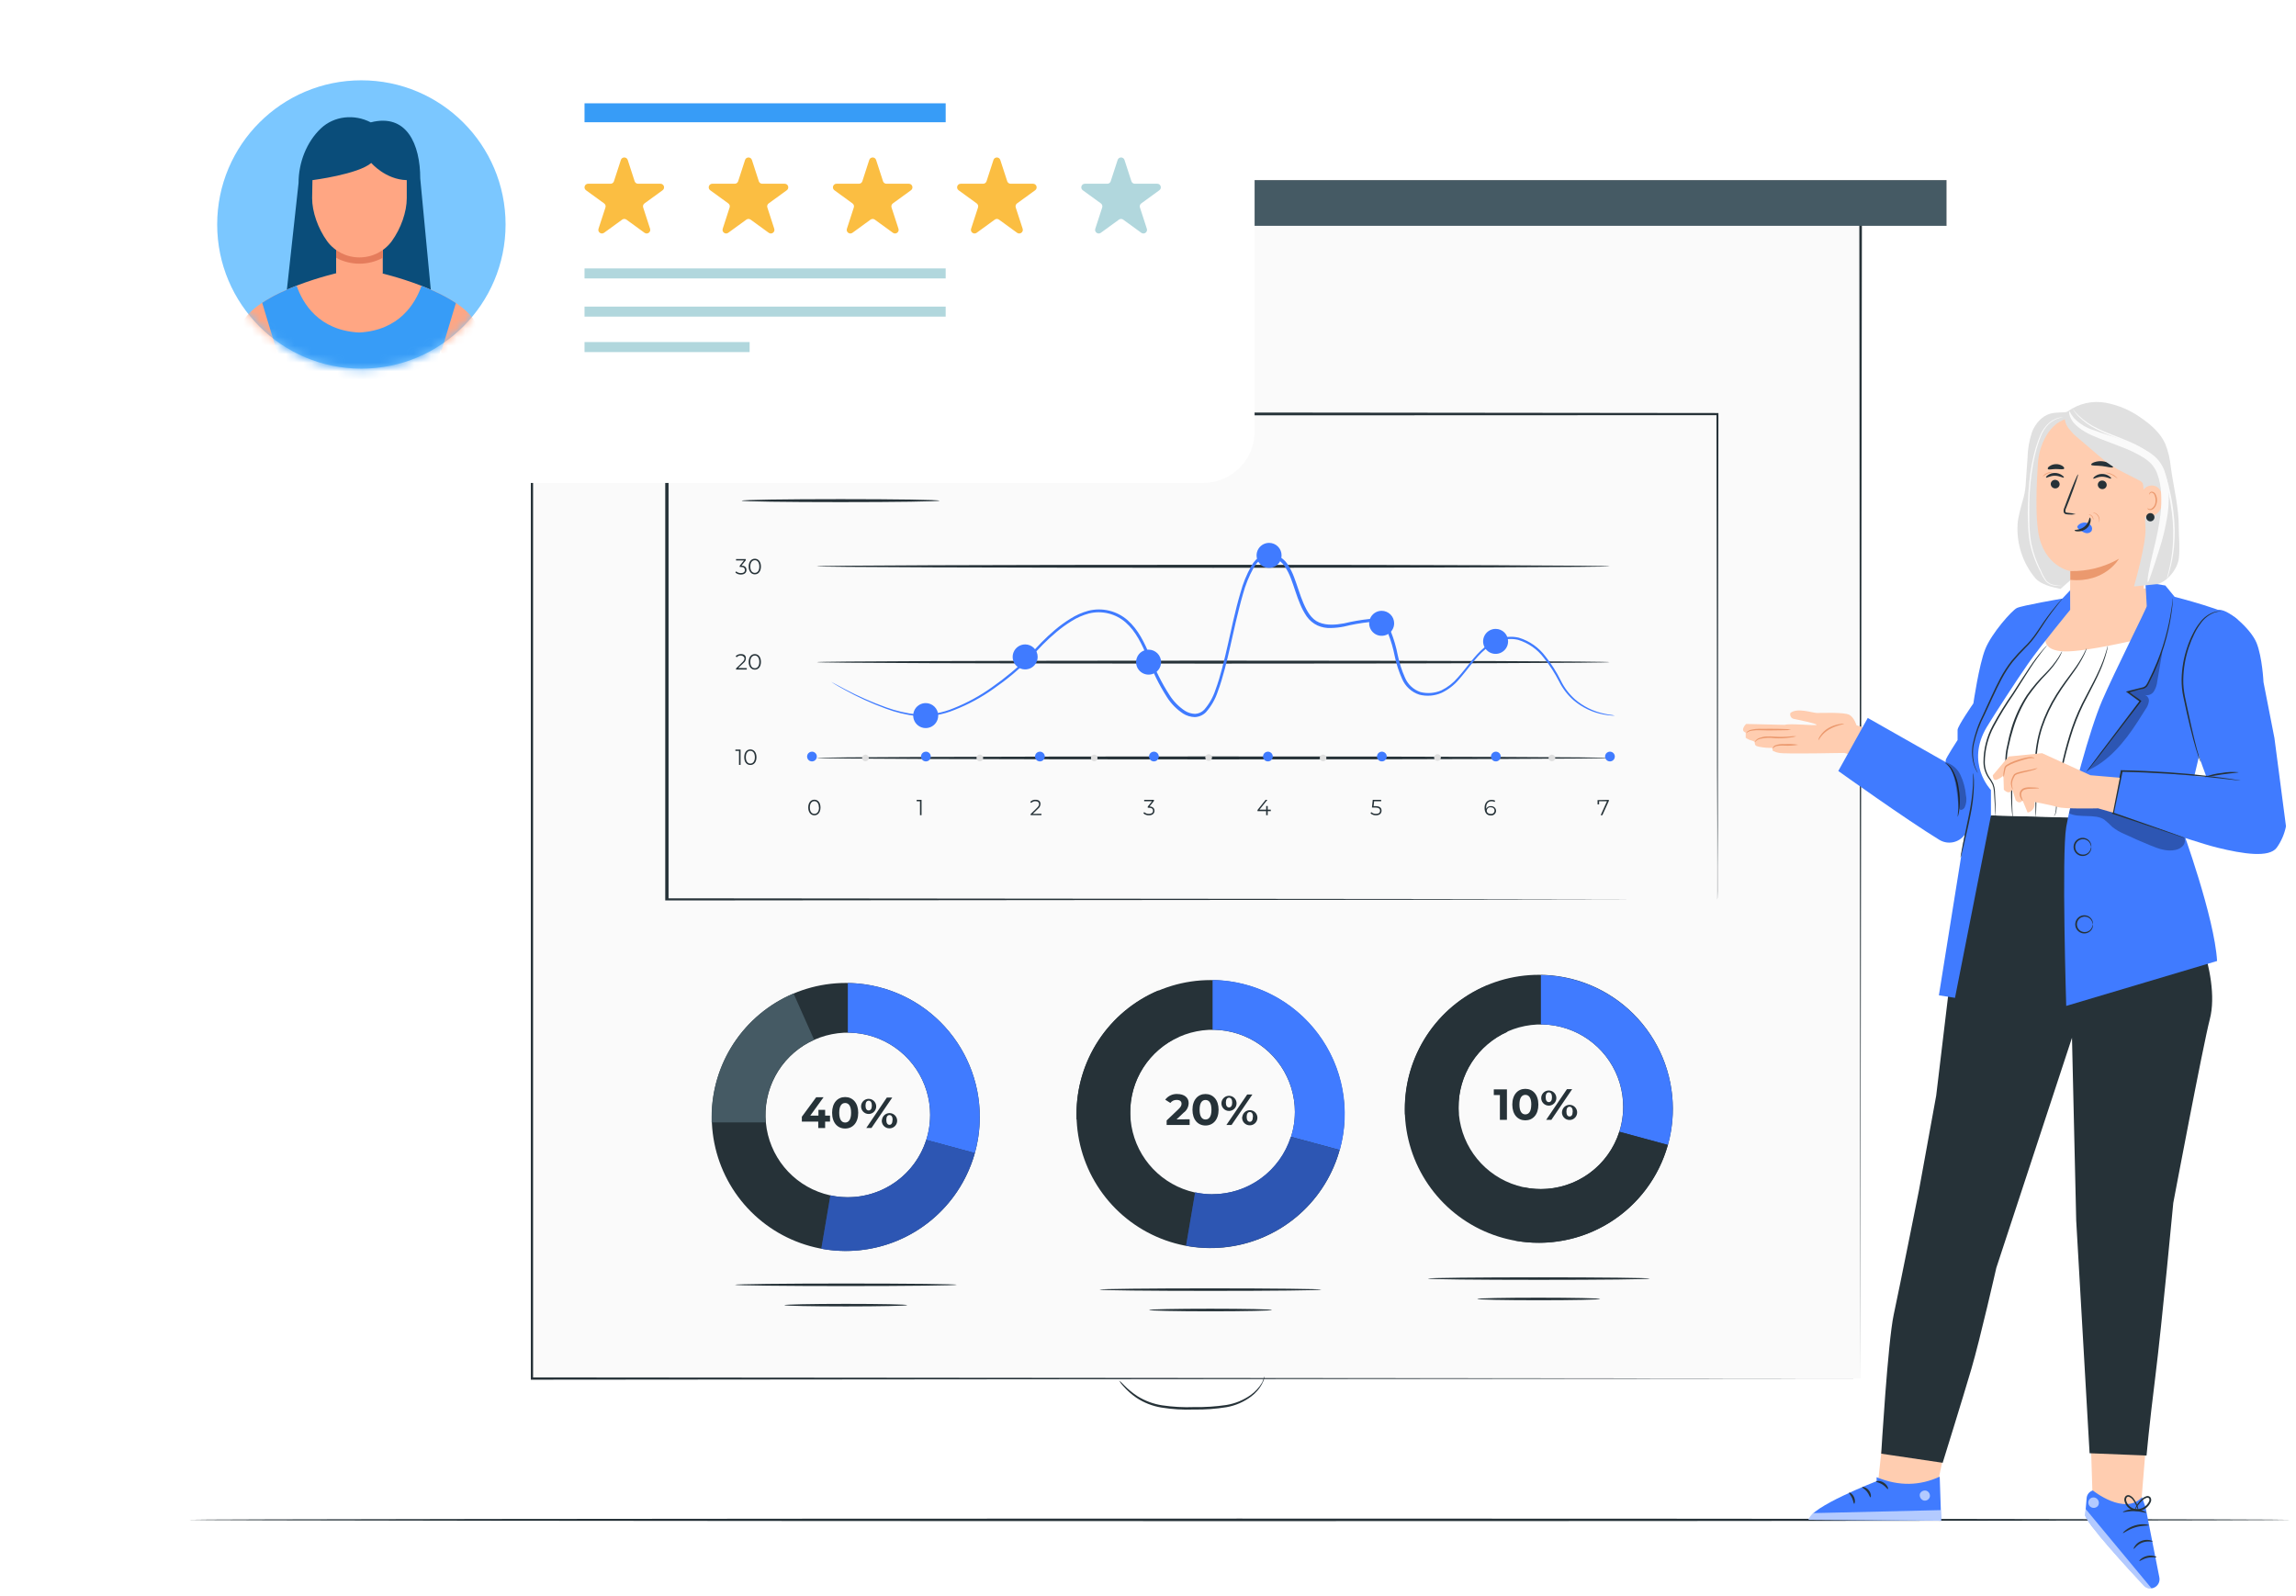 <svg width="269" height="187" viewBox="0 0 269 187" fill="none" xmlns="http://www.w3.org/2000/svg">
<path d="M268.425 178.086C268.425 178.166 213.256 178.235 145.222 178.235C77.189 178.235 22.008 178.166 22.008 178.086C22.008 178.006 77.149 177.938 145.217 177.938C213.285 177.938 268.425 178.006 268.425 178.086Z" fill="#263238"/>
<path d="M217.966 24.887H62.29V161.538H217.966V24.887Z" fill="#FAFAFA"/>
<path d="M217.965 161.532C217.965 160.474 217.914 107.123 217.839 24.887L217.965 25.013L62.307 25.036L62.456 24.887C62.456 74.542 62.456 121.303 62.456 161.532L62.324 161.401L217.999 161.532L62.324 161.664H62.192V161.532C62.192 121.303 62.192 74.542 62.192 24.887V24.738H62.358H218.017H218.142V24.864C218.017 107.129 217.965 160.474 217.965 161.532Z" fill="#263238"/>
<path d="M148.164 161.291C148.164 161.291 148.164 161.36 148.129 161.492C148.08 161.678 148.011 161.858 147.923 162.029C147.607 162.671 147.14 163.226 146.562 163.648C145.718 164.277 144.739 164.7 143.702 164.884C142.439 165.09 141.16 165.182 139.881 165.158C138.601 165.208 137.319 165.13 136.054 164.924C135.014 164.752 134.022 164.362 133.143 163.78C132.558 163.383 132.029 162.909 131.57 162.372C131.388 162.188 131.234 161.978 131.112 161.749C131.314 161.918 131.505 162.099 131.684 162.292C132.167 162.79 132.704 163.231 133.286 163.608C134.159 164.149 135.131 164.509 136.146 164.666C137.395 164.852 138.659 164.921 139.921 164.872C141.182 164.894 142.443 164.812 143.691 164.626C144.701 164.46 145.661 164.069 146.499 163.482C147.064 163.087 147.537 162.574 147.883 161.978C148.061 161.549 148.135 161.28 148.164 161.291Z" fill="#263238"/>
<path d="M228.027 21.117H52.234V26.46H228.027V21.117Z" fill="#455A64"/>
<path d="M228.038 26.471H52.217V21.1H228.038V26.471ZM52.245 26.471H228.01V21.128H52.245V26.471Z" fill="#263238"/>
<path d="M201.194 48.522H78.106V105.424H201.194V48.522Z" fill="#FAFAFA"/>
<path d="M201.205 105.424C201.205 105.424 201.205 105.075 201.205 104.405V101.448C201.205 98.851 201.205 95.03 201.171 90.111C201.171 80.284 201.131 66.087 201.102 48.521L201.228 48.647L78.151 48.693L78.328 48.521C78.328 68.541 78.328 87.783 78.328 105.424L78.162 105.258L166.537 105.338L192.065 105.384H198.883H200.651H201.251H200.679H198.963H192.179L166.685 105.429L78.203 105.509H77.939V105.344C77.939 87.703 77.939 68.455 77.939 48.441V48.264H78.123L201.205 48.395H201.331V48.521C201.303 66.104 201.28 80.341 201.268 90.191C201.268 95.093 201.268 98.909 201.234 101.5C201.234 102.787 201.234 103.788 201.234 104.434C201.234 105.08 201.205 105.424 201.205 105.424Z" fill="#263238"/>
<path d="M86.766 87.83V89.626H86.582V87.99H86.159V87.83H86.766Z" fill="#263238"/>
<path d="M87.194 88.728C87.194 88.156 87.498 87.812 87.909 87.812C88.321 87.812 88.63 88.156 88.63 88.728C88.63 89.3 88.327 89.637 87.909 89.637C87.492 89.637 87.194 89.3 87.194 88.728ZM88.441 88.728C88.441 88.247 88.224 87.978 87.909 87.978C87.595 87.978 87.383 88.247 87.383 88.728C87.383 89.208 87.6 89.471 87.909 89.471C88.218 89.471 88.441 89.203 88.441 88.728Z" fill="#263238"/>
<path d="M87.493 78.287V78.453H86.234V78.322L86.983 77.59C87.184 77.389 87.224 77.269 87.224 77.144C87.224 77.018 87.075 76.812 86.8 76.812C86.709 76.804 86.618 76.818 86.533 76.853C86.448 76.888 86.373 76.942 86.314 77.012L86.183 76.897C86.263 76.81 86.361 76.742 86.471 76.697C86.581 76.652 86.699 76.633 86.817 76.64C87.184 76.64 87.389 76.823 87.389 77.126C87.387 77.238 87.359 77.348 87.308 77.447C87.256 77.546 87.182 77.632 87.092 77.698L86.486 78.27L87.493 78.287Z" fill="#263238"/>
<path d="M87.715 77.556C87.715 76.984 88.018 76.641 88.436 76.641C88.853 76.641 89.151 76.984 89.151 77.556C89.151 78.128 88.847 78.465 88.436 78.465C88.024 78.465 87.715 78.128 87.715 77.556ZM88.962 77.556C88.962 77.075 88.744 76.812 88.436 76.812C88.127 76.812 87.904 77.075 87.904 77.556C87.904 78.036 88.121 78.299 88.436 78.299C88.75 78.299 88.962 78.036 88.962 77.556Z" fill="#263238"/>
<path d="M87.458 66.791C87.458 67.088 87.234 67.323 86.805 67.323C86.568 67.332 86.336 67.248 86.159 67.088L86.245 66.945C86.401 67.087 86.607 67.161 86.817 67.151C87.114 67.151 87.275 67.014 87.275 66.791C87.275 66.568 87.126 66.431 86.794 66.431H86.662V66.293L87.16 65.67H86.234V65.51H87.377V65.647L86.868 66.282C87.263 66.276 87.458 66.476 87.458 66.791Z" fill="#263238"/>
<path d="M87.715 66.384C87.715 65.812 88.018 65.469 88.436 65.469C88.853 65.469 89.151 65.812 89.151 66.384C89.151 66.956 88.847 67.299 88.436 67.299C88.024 67.299 87.715 66.956 87.715 66.384ZM88.962 66.384C88.962 65.903 88.744 65.64 88.436 65.64C88.127 65.64 87.904 65.903 87.904 66.384C87.904 66.864 88.121 67.127 88.436 67.127C88.75 67.127 88.962 66.864 88.962 66.384Z" fill="#263238"/>
<path d="M94.693 94.618C94.693 94.046 94.996 93.703 95.414 93.703C95.832 93.703 96.129 94.046 96.129 94.618C96.129 95.19 95.826 95.534 95.414 95.534C95.002 95.534 94.693 95.19 94.693 94.618ZM95.94 94.618C95.94 94.138 95.723 93.875 95.414 93.875C95.105 93.875 94.882 94.138 94.882 94.618C94.882 95.099 95.1 95.362 95.414 95.362C95.729 95.362 95.957 95.099 95.957 94.618H95.94Z" fill="#263238"/>
<path d="M107.969 93.721V95.517H107.786V93.887H107.397V93.721H107.969Z" fill="#263238"/>
<path d="M122.012 95.35V95.516H120.748V95.39L121.497 94.658C121.697 94.458 121.737 94.338 121.737 94.218C121.737 94.006 121.589 93.88 121.32 93.88C121.228 93.874 121.136 93.888 121.05 93.923C120.965 93.958 120.889 94.011 120.828 94.08L120.696 93.966C120.776 93.878 120.875 93.81 120.985 93.765C121.094 93.721 121.213 93.701 121.331 93.709C121.697 93.709 121.903 93.897 121.903 94.195C121.901 94.306 121.874 94.415 121.823 94.514C121.773 94.614 121.7 94.7 121.611 94.767L120.999 95.367L122.012 95.35Z" fill="#263238"/>
<path d="M135.259 95.002C135.259 95.299 135.042 95.534 134.607 95.534C134.37 95.543 134.138 95.459 133.961 95.299L134.052 95.156C134.129 95.227 134.219 95.282 134.318 95.318C134.416 95.353 134.52 95.368 134.624 95.362C134.922 95.362 135.088 95.225 135.088 95.002C135.088 94.779 134.933 94.647 134.602 94.647H134.47V94.51L134.968 93.887H134.052V93.721H135.196V93.852L134.687 94.493C135.065 94.51 135.259 94.716 135.259 95.002Z" fill="#263238"/>
<path d="M148.885 95.048H148.525V95.517H148.342V95.048H147.329V94.91L148.279 93.721H148.485L147.564 94.865H148.347V94.447H148.525V94.865H148.885V95.048Z" fill="#263238"/>
<path d="M161.863 94.99C161.863 95.294 161.651 95.534 161.211 95.534C160.975 95.541 160.746 95.457 160.57 95.299L160.656 95.156C160.733 95.227 160.823 95.282 160.921 95.318C161.019 95.353 161.124 95.368 161.228 95.362C161.531 95.362 161.691 95.214 161.691 94.996C161.691 94.779 161.548 94.624 161.119 94.624H160.736L160.833 93.721H161.817V93.887H160.994L160.931 94.459H161.165C161.657 94.459 161.863 94.67 161.863 94.99Z" fill="#263238"/>
<path d="M175.283 94.98C175.283 95.058 175.267 95.136 175.236 95.208C175.204 95.28 175.159 95.345 175.101 95.399C175.044 95.453 174.976 95.494 174.902 95.52C174.828 95.546 174.749 95.557 174.67 95.552C174.19 95.552 173.933 95.22 173.933 94.654C173.933 94.087 174.264 93.721 174.756 93.721C174.904 93.716 175.05 93.749 175.18 93.819L175.105 93.967C174.998 93.909 174.878 93.882 174.756 93.887C174.367 93.887 174.121 94.133 174.121 94.619C174.119 94.669 174.119 94.719 174.121 94.768C174.174 94.665 174.257 94.58 174.359 94.525C174.461 94.469 174.578 94.447 174.693 94.459C174.839 94.454 174.982 94.505 175.092 94.602C175.201 94.699 175.269 94.834 175.283 94.98ZM175.099 94.98C175.099 94.745 174.928 94.591 174.648 94.591C174.591 94.585 174.534 94.59 174.479 94.606C174.425 94.623 174.374 94.651 174.331 94.688C174.287 94.725 174.252 94.77 174.227 94.822C174.201 94.873 174.187 94.928 174.184 94.986C174.184 95.186 174.35 95.369 174.659 95.369C174.714 95.376 174.769 95.372 174.822 95.356C174.875 95.34 174.924 95.313 174.966 95.277C175.008 95.24 175.041 95.196 175.064 95.145C175.087 95.095 175.099 95.041 175.099 94.986V94.98Z" fill="#263238"/>
<path d="M188.49 93.721V93.852L187.735 95.517H187.535L188.273 93.887H187.352V94.247H187.169V93.749L188.49 93.721Z" fill="#263238"/>
<path d="M188.582 88.812C188.582 88.909 167.789 88.984 142.141 88.984C116.492 88.984 95.7 88.909 95.7 88.812C95.7 88.715 116.487 88.635 142.141 88.635C167.795 88.635 188.582 88.715 188.582 88.812Z" fill="#263238"/>
<path d="M188.582 77.585C188.582 77.683 167.789 77.757 142.141 77.757C116.492 77.757 95.7 77.683 95.7 77.585C95.7 77.488 116.487 77.408 142.141 77.408C167.795 77.408 188.582 77.488 188.582 77.585Z" fill="#263238"/>
<path d="M188.582 66.357C188.582 66.454 167.789 66.529 142.141 66.529C116.492 66.529 95.7 66.454 95.7 66.357C95.7 66.26 116.487 66.18 142.141 66.18C167.795 66.18 188.582 66.26 188.582 66.357Z" fill="#263238"/>
<path d="M95.701 88.646C95.701 88.759 95.667 88.87 95.604 88.964C95.541 89.058 95.452 89.131 95.347 89.175C95.243 89.218 95.128 89.229 95.017 89.207C94.906 89.185 94.804 89.131 94.724 89.051C94.644 88.971 94.59 88.869 94.568 88.758C94.546 88.647 94.557 88.532 94.6 88.427C94.644 88.323 94.717 88.234 94.811 88.171C94.905 88.108 95.016 88.074 95.129 88.074C95.28 88.074 95.426 88.135 95.533 88.242C95.64 88.349 95.701 88.495 95.701 88.646Z" fill="#407BFF"/>
<path d="M109.05 88.646C109.05 88.759 109.017 88.87 108.954 88.964C108.891 89.058 108.802 89.131 108.697 89.175C108.593 89.218 108.478 89.229 108.367 89.207C108.256 89.185 108.154 89.131 108.074 89.051C107.994 88.971 107.939 88.869 107.917 88.758C107.895 88.647 107.907 88.532 107.95 88.427C107.993 88.323 108.066 88.234 108.16 88.171C108.255 88.108 108.365 88.074 108.478 88.074C108.63 88.074 108.775 88.135 108.883 88.242C108.99 88.349 109.05 88.495 109.05 88.646Z" fill="#407BFF"/>
<path d="M122.407 88.646C122.407 88.759 122.373 88.87 122.31 88.964C122.247 89.058 122.158 89.131 122.054 89.175C121.949 89.218 121.834 89.229 121.723 89.207C121.612 89.185 121.51 89.131 121.43 89.051C121.35 88.971 121.296 88.869 121.274 88.758C121.252 88.647 121.263 88.532 121.306 88.427C121.35 88.323 121.423 88.234 121.517 88.171C121.611 88.108 121.722 88.074 121.835 88.074C121.986 88.074 122.132 88.135 122.239 88.242C122.346 88.349 122.407 88.495 122.407 88.646Z" fill="#407BFF"/>
<path d="M135.763 88.646C135.763 88.759 135.73 88.87 135.667 88.964C135.604 89.058 135.515 89.131 135.41 89.175C135.306 89.218 135.191 89.229 135.08 89.207C134.969 89.185 134.867 89.131 134.787 89.051C134.707 88.971 134.652 88.869 134.63 88.758C134.608 88.647 134.619 88.532 134.663 88.427C134.706 88.323 134.779 88.234 134.873 88.171C134.967 88.108 135.078 88.074 135.191 88.074C135.343 88.074 135.488 88.135 135.596 88.242C135.703 88.349 135.763 88.495 135.763 88.646Z" fill="#407BFF"/>
<path d="M149.12 88.647C149.119 88.759 149.086 88.868 149.025 88.962C148.963 89.055 148.875 89.128 148.773 89.172C148.67 89.216 148.556 89.229 148.446 89.209C148.336 89.189 148.234 89.138 148.153 89.06C148.072 88.983 148.015 88.884 147.99 88.775C147.965 88.666 147.972 88.552 148.011 88.447C148.05 88.342 148.119 88.251 148.209 88.185C148.3 88.119 148.407 88.081 148.519 88.075C148.596 88.071 148.674 88.083 148.747 88.11C148.819 88.137 148.886 88.178 148.942 88.232C148.998 88.285 149.043 88.35 149.073 88.421C149.104 88.493 149.12 88.569 149.12 88.647Z" fill="#407BFF"/>
<path d="M175.826 88.646C175.826 88.759 175.792 88.87 175.729 88.964C175.666 89.058 175.577 89.131 175.473 89.175C175.368 89.218 175.253 89.229 175.142 89.207C175.031 89.185 174.929 89.131 174.849 89.051C174.769 88.971 174.715 88.869 174.693 88.758C174.671 88.647 174.682 88.532 174.725 88.427C174.768 88.323 174.842 88.234 174.936 88.171C175.03 88.108 175.141 88.074 175.254 88.074C175.405 88.074 175.551 88.135 175.658 88.242C175.765 88.349 175.826 88.495 175.826 88.646Z" fill="#407BFF"/>
<path d="M162.47 88.646C162.47 88.759 162.437 88.87 162.374 88.964C162.311 89.058 162.222 89.131 162.117 89.175C162.013 89.218 161.898 89.229 161.787 89.207C161.676 89.185 161.574 89.131 161.494 89.051C161.414 88.971 161.359 88.869 161.337 88.758C161.315 88.647 161.326 88.532 161.37 88.427C161.413 88.323 161.486 88.234 161.58 88.171C161.674 88.108 161.785 88.074 161.898 88.074C162.05 88.074 162.195 88.135 162.303 88.242C162.41 88.349 162.47 88.495 162.47 88.646Z" fill="#407BFF"/>
<path d="M189.194 88.647C189.194 88.759 189.161 88.868 189.099 88.962C189.037 89.055 188.95 89.128 188.847 89.172C188.744 89.216 188.63 89.229 188.52 89.209C188.41 89.189 188.308 89.138 188.227 89.06C188.146 88.983 188.09 88.884 188.064 88.775C188.039 88.666 188.047 88.552 188.086 88.447C188.125 88.342 188.193 88.251 188.284 88.185C188.374 88.119 188.481 88.081 188.593 88.075C188.671 88.071 188.748 88.083 188.821 88.11C188.894 88.137 188.96 88.178 189.016 88.232C189.072 88.285 189.117 88.35 189.148 88.421C189.178 88.493 189.194 88.569 189.194 88.647Z" fill="#407BFF"/>
<path d="M101.787 88.813C101.787 88.864 101.776 88.915 101.756 88.963C101.737 89.01 101.707 89.053 101.671 89.09C101.634 89.126 101.59 89.154 101.543 89.174C101.495 89.193 101.443 89.202 101.392 89.202C101.341 89.202 101.29 89.193 101.242 89.174C101.195 89.154 101.151 89.126 101.115 89.089C101.079 89.053 101.05 89.01 101.031 88.962C101.012 88.915 101.002 88.864 101.003 88.813C101.002 88.761 101.012 88.71 101.031 88.662C101.05 88.614 101.079 88.571 101.115 88.534C101.151 88.497 101.194 88.468 101.242 88.448C101.289 88.428 101.34 88.418 101.392 88.418C101.497 88.418 101.597 88.46 101.671 88.534C101.745 88.608 101.787 88.708 101.787 88.813Z" fill="#E0E0E0"/>
<path d="M115.188 88.813C115.189 88.864 115.179 88.915 115.16 88.962C115.141 89.01 115.112 89.053 115.076 89.089C115.039 89.126 114.996 89.154 114.949 89.174C114.901 89.193 114.85 89.202 114.799 89.202C114.747 89.202 114.696 89.193 114.648 89.174C114.601 89.154 114.557 89.126 114.52 89.09C114.484 89.053 114.454 89.01 114.434 88.963C114.415 88.915 114.404 88.864 114.404 88.813C114.404 88.708 114.446 88.608 114.52 88.534C114.594 88.46 114.694 88.418 114.799 88.418C114.851 88.418 114.902 88.428 114.949 88.448C114.997 88.468 115.04 88.497 115.076 88.534C115.112 88.571 115.141 88.614 115.16 88.662C115.179 88.71 115.189 88.761 115.188 88.813Z" fill="#E0E0E0"/>
<path d="M128.201 89.202C128.416 89.202 128.59 89.028 128.59 88.813C128.59 88.598 128.416 88.424 128.201 88.424C127.987 88.424 127.812 88.598 127.812 88.813C127.812 89.028 127.987 89.202 128.201 89.202Z" fill="#E0E0E0"/>
<path d="M141.997 88.813C141.986 88.909 141.94 88.997 141.867 89.061C141.795 89.125 141.702 89.16 141.606 89.16C141.509 89.16 141.416 89.125 141.344 89.061C141.272 88.997 141.225 88.909 141.214 88.813C141.207 88.758 141.212 88.702 141.229 88.648C141.245 88.595 141.273 88.546 141.31 88.504C141.347 88.462 141.393 88.429 141.444 88.406C141.495 88.383 141.55 88.371 141.606 88.371C141.661 88.371 141.717 88.383 141.768 88.406C141.818 88.429 141.864 88.462 141.901 88.504C141.938 88.546 141.966 88.595 141.982 88.648C141.999 88.702 142.004 88.758 141.997 88.813Z" fill="#E0E0E0"/>
<path d="M155.406 88.813C155.406 88.864 155.396 88.915 155.376 88.963C155.356 89.01 155.327 89.053 155.29 89.09C155.253 89.126 155.21 89.154 155.162 89.174C155.114 89.193 155.063 89.202 155.011 89.202C154.96 89.202 154.909 89.193 154.861 89.174C154.814 89.154 154.771 89.126 154.734 89.089C154.698 89.053 154.669 89.01 154.65 88.962C154.631 88.915 154.621 88.864 154.622 88.813C154.621 88.761 154.631 88.71 154.65 88.662C154.669 88.614 154.698 88.571 154.734 88.534C154.77 88.497 154.813 88.468 154.861 88.448C154.908 88.428 154.96 88.418 155.011 88.418C155.116 88.418 155.216 88.46 155.29 88.534C155.364 88.608 155.406 88.708 155.406 88.813Z" fill="#E0E0E0"/>
<path d="M168.808 88.813C168.796 88.909 168.75 88.997 168.678 89.061C168.606 89.125 168.513 89.16 168.416 89.16C168.32 89.16 168.227 89.125 168.154 89.061C168.082 88.997 168.036 88.909 168.024 88.813C168.018 88.758 168.023 88.702 168.039 88.648C168.056 88.595 168.084 88.546 168.121 88.504C168.158 88.462 168.203 88.429 168.254 88.406C168.305 88.383 168.36 88.371 168.416 88.371C168.472 88.371 168.527 88.383 168.578 88.406C168.629 88.429 168.675 88.462 168.712 88.504C168.749 88.546 168.776 88.595 168.793 88.648C168.81 88.702 168.815 88.758 168.808 88.813Z" fill="#E0E0E0"/>
<path d="M181.821 89.202C182.035 89.202 182.21 89.028 182.21 88.813C182.21 88.598 182.035 88.424 181.821 88.424C181.606 88.424 181.432 88.598 181.432 88.813C181.432 89.028 181.606 89.202 181.821 89.202Z" fill="#E0E0E0"/>
<path d="M109.92 83.847C109.92 84.137 109.834 84.42 109.673 84.661C109.512 84.901 109.283 85.089 109.016 85.2C108.748 85.311 108.454 85.34 108.17 85.283C107.886 85.227 107.625 85.087 107.42 84.883C107.215 84.678 107.076 84.417 107.019 84.133C106.963 83.849 106.992 83.554 107.103 83.287C107.214 83.019 107.401 82.79 107.642 82.63C107.883 82.469 108.166 82.383 108.456 82.383C108.844 82.383 109.216 82.537 109.491 82.812C109.766 83.086 109.92 83.459 109.92 83.847Z" fill="#407BFF"/>
<path d="M121.572 76.972C121.572 77.262 121.486 77.545 121.325 77.786C121.165 78.026 120.936 78.214 120.668 78.325C120.401 78.436 120.106 78.465 119.822 78.408C119.538 78.352 119.277 78.212 119.072 78.008C118.868 77.803 118.728 77.542 118.672 77.258C118.615 76.974 118.644 76.679 118.755 76.412C118.866 76.144 119.054 75.915 119.294 75.755C119.535 75.594 119.818 75.508 120.108 75.508C120.3 75.508 120.491 75.546 120.668 75.619C120.846 75.693 121.007 75.801 121.143 75.937C121.279 76.073 121.387 76.234 121.461 76.412C121.534 76.589 121.572 76.78 121.572 76.972Z" fill="#407BFF"/>
<path d="M136.032 77.585C136.032 77.875 135.946 78.158 135.785 78.399C135.624 78.64 135.396 78.827 135.128 78.938C134.861 79.049 134.566 79.078 134.282 79.022C133.998 78.965 133.737 78.826 133.532 78.621C133.328 78.416 133.188 78.155 133.132 77.871C133.075 77.587 133.104 77.293 133.215 77.025C133.326 76.757 133.513 76.529 133.754 76.368C133.995 76.207 134.278 76.121 134.568 76.121C134.956 76.121 135.329 76.275 135.603 76.55C135.878 76.825 136.032 77.197 136.032 77.585Z" fill="#407BFF"/>
<path d="M150.149 65.076C150.149 65.365 150.063 65.649 149.902 65.89C149.741 66.131 149.512 66.318 149.244 66.429C148.976 66.54 148.681 66.568 148.397 66.511C148.113 66.454 147.852 66.314 147.648 66.109C147.443 65.904 147.304 65.642 147.248 65.358C147.192 65.073 147.222 64.779 147.334 64.511C147.446 64.244 147.634 64.016 147.876 63.855C148.117 63.695 148.401 63.61 148.691 63.611C148.883 63.611 149.073 63.649 149.25 63.723C149.428 63.797 149.589 63.904 149.724 64.041C149.86 64.177 149.967 64.338 150.04 64.516C150.113 64.693 150.15 64.884 150.149 65.076Z" fill="#407BFF"/>
<path d="M163.339 73.031C163.34 73.321 163.255 73.604 163.095 73.846C162.935 74.088 162.706 74.276 162.439 74.388C162.171 74.499 161.877 74.529 161.592 74.474C161.308 74.418 161.046 74.279 160.841 74.074C160.636 73.87 160.496 73.609 160.439 73.324C160.382 73.04 160.41 72.745 160.521 72.478C160.632 72.21 160.819 71.981 161.06 71.82C161.301 71.658 161.585 71.572 161.874 71.572C162.262 71.572 162.633 71.726 162.908 71.999C163.182 72.272 163.337 72.644 163.339 73.031Z" fill="#407BFF"/>
<path d="M176.689 75.148C176.691 75.438 176.605 75.722 176.445 75.964C176.285 76.205 176.056 76.394 175.788 76.505C175.52 76.617 175.225 76.647 174.941 76.59C174.656 76.534 174.395 76.394 174.19 76.189C173.985 75.984 173.845 75.723 173.789 75.438C173.732 75.153 173.762 74.859 173.873 74.591C173.985 74.323 174.173 74.094 174.415 73.934C174.657 73.773 174.941 73.688 175.231 73.689C175.618 73.689 175.989 73.843 176.262 74.117C176.536 74.39 176.689 74.761 176.689 75.148Z" fill="#407BFF"/>
<path d="M189.193 83.847C189.079 83.855 188.965 83.855 188.85 83.847C188.514 83.825 188.18 83.781 187.849 83.716C186.569 83.472 185.373 82.903 184.377 82.063C183.666 81.442 183.083 80.688 182.661 79.843C182.159 78.863 181.559 77.935 180.871 77.075C180.113 76.07 179.055 75.333 177.851 74.97C177.19 74.818 176.502 74.843 175.854 75.044C175.173 75.266 174.543 75.622 174.001 76.091C172.857 77.04 172.028 78.379 170.924 79.62C170.371 80.274 169.687 80.804 168.916 81.176C168.087 81.543 167.158 81.62 166.279 81.393C165.832 81.247 165.422 81.007 165.076 80.69C164.73 80.372 164.455 79.984 164.271 79.552C163.888 78.697 163.598 77.803 163.408 76.886C163.227 75.962 162.961 75.056 162.613 74.18C162.447 73.756 162.148 73.397 161.76 73.157C161.34 72.956 160.875 72.865 160.41 72.894C159.42 73.001 158.438 73.175 157.47 73.414C156.962 73.518 156.445 73.575 155.926 73.586C155.383 73.611 154.842 73.507 154.347 73.282C153.848 73.047 153.419 72.686 153.1 72.236C152.795 71.79 152.538 71.312 152.334 70.811C151.91 69.828 151.63 68.787 151.247 67.791C151.063 67.296 150.825 66.822 150.538 66.378C150.259 65.951 149.861 65.615 149.394 65.412C149.274 65.377 149.153 65.332 149.033 65.303L148.644 65.269C148.398 65.253 148.151 65.302 147.929 65.412C147.477 65.691 147.108 66.086 146.86 66.556C146.327 67.525 145.912 68.554 145.624 69.622C145.304 70.703 145.052 71.801 144.778 72.916C144.349 74.758 143.971 76.594 143.496 78.39C143.256 79.288 142.999 80.181 142.673 81.044C142.38 81.933 141.909 82.753 141.288 83.453C140.937 83.805 140.464 84.01 139.967 84.025C139.489 84.009 139.023 83.867 138.617 83.613C137.856 83.114 137.211 82.459 136.724 81.691C135.789 80.231 135.022 78.672 134.436 77.04C133.795 75.502 133.075 73.975 131.879 72.928C131.3 72.421 130.607 72.061 129.859 71.879C129.111 71.697 128.331 71.697 127.583 71.881C126.861 72.075 126.172 72.377 125.541 72.779C124.914 73.164 124.317 73.596 123.757 74.072C122.678 74.978 121.683 75.98 120.782 77.063C119.423 78.413 117.948 79.64 116.372 80.73C114.97 81.723 113.452 82.543 111.853 83.172C110.456 83.755 108.943 84.007 107.432 83.91C106.172 83.766 104.934 83.467 103.748 83.018C102.1 82.414 100.501 81.683 98.966 80.833C98.434 80.541 98.034 80.312 97.771 80.147C97.507 79.981 97.376 79.889 97.376 79.889L97.793 80.112L99.001 80.758C100.548 81.576 102.152 82.283 103.8 82.875C104.978 83.302 106.203 83.587 107.449 83.722C108.929 83.803 110.408 83.544 111.773 82.966C113.351 82.332 114.847 81.51 116.229 80.518C117.787 79.435 119.244 78.213 120.582 76.869C121.491 75.766 122.496 74.746 123.585 73.82C124.157 73.334 124.765 72.892 125.404 72.499C126.059 72.08 126.775 71.763 127.526 71.561C128.321 71.363 129.153 71.361 129.949 71.553C130.746 71.745 131.484 72.126 132.102 72.665C133.366 73.769 134.104 75.342 134.75 76.892C135.34 78.498 136.108 80.032 137.038 81.468C137.502 82.192 138.112 82.812 138.829 83.287C139.185 83.509 139.593 83.633 140.013 83.647C140.422 83.629 140.807 83.452 141.088 83.155C141.67 82.486 142.113 81.709 142.392 80.867C142.707 80.021 142.964 79.151 143.199 78.247C143.668 76.463 144.051 74.627 144.474 72.779C144.738 71.635 145.006 70.554 145.327 69.467C145.621 68.368 146.052 67.309 146.608 66.316C146.891 65.799 147.308 65.368 147.815 65.069C148.09 64.932 148.395 64.868 148.702 64.885L149.136 64.931C149.279 64.966 149.417 65.017 149.56 65.057C150.098 65.281 150.556 65.662 150.875 66.15C151.178 66.616 151.428 67.115 151.619 67.637C152.008 68.655 152.288 69.69 152.7 70.646C153.112 71.601 153.626 72.556 154.547 72.934C155.468 73.311 156.498 73.214 157.47 73.042C158.453 72.804 159.45 72.632 160.456 72.527C160.977 72.497 161.497 72.601 161.966 72.831C162.414 73.104 162.761 73.516 162.956 74.003C163.311 74.899 163.581 75.826 163.762 76.772C163.947 77.666 164.227 78.539 164.597 79.374C164.761 79.774 165.008 80.135 165.323 80.431C165.638 80.727 166.013 80.952 166.422 81.09C167.235 81.297 168.094 81.228 168.865 80.896C169.6 80.539 170.252 80.032 170.781 79.409C171.868 78.213 172.72 76.852 173.898 75.874C174.468 75.386 175.129 75.016 175.843 74.787C176.531 74.581 177.261 74.559 177.959 74.724C179.207 75.106 180.3 75.877 181.077 76.926C181.769 77.799 182.367 78.742 182.861 79.74C183.266 80.571 183.827 81.315 184.514 81.931C185.488 82.769 186.656 83.35 187.912 83.618C188.237 83.691 188.565 83.746 188.896 83.784L189.193 83.847Z" fill="#407BFF"/>
<path d="M110.064 58.664C110.064 58.761 104.876 58.835 98.481 58.835C92.086 58.835 86.903 58.761 86.903 58.664C86.903 58.566 92.086 58.486 98.481 58.486C104.876 58.486 110.064 58.566 110.064 58.664Z" fill="#263238"/>
<path d="M99.092 115.176C95.986 115.176 92.949 116.097 90.366 117.824C87.784 119.55 85.771 122.003 84.584 124.874C83.396 127.744 83.086 130.902 83.694 133.949C84.302 136.995 85.799 139.793 87.998 141.988C90.196 144.183 92.996 145.676 96.043 146.28C99.09 146.883 102.248 146.569 105.117 145.377C107.985 144.185 110.436 142.169 112.158 139.584C113.881 136.999 114.798 133.961 114.793 130.854C114.787 126.694 113.13 122.706 110.186 119.767C107.243 116.827 103.252 115.176 99.092 115.176ZM99.326 140.287C97.419 140.285 95.555 139.719 93.97 138.659C92.385 137.598 91.15 136.092 90.421 134.329C89.692 132.567 89.502 130.628 89.874 128.758C90.247 126.887 91.166 125.17 92.515 123.821C93.864 122.473 95.582 121.555 97.453 121.184C99.323 120.812 101.262 121.003 103.024 121.733C104.786 122.463 106.292 123.7 107.351 125.285C108.411 126.871 108.976 128.736 108.976 130.643C108.976 131.91 108.727 133.164 108.242 134.335C107.757 135.505 107.046 136.568 106.15 137.464C105.253 138.36 104.19 139.07 103.019 139.554C101.848 140.038 100.593 140.287 99.326 140.287Z" fill="#263238"/>
<path d="M99.332 115.182V120.999C101.89 120.999 104.343 122.015 106.151 123.824C107.96 125.632 108.976 128.085 108.976 130.643C108.977 131.635 108.823 132.621 108.518 133.566L114.21 135.11C114.859 132.797 114.968 130.366 114.53 128.003C114.091 125.641 113.115 123.411 111.678 121.486C110.241 119.56 108.381 117.991 106.242 116.898C104.102 115.805 101.74 115.217 99.338 115.182H99.332Z" fill="#407BFF"/>
<path d="M89.666 130.643C89.666 128.779 90.207 126.955 91.222 125.392C92.237 123.829 93.683 122.593 95.386 121.835L92.972 116.412C90.131 117.611 87.705 119.62 85.998 122.188C84.291 124.757 83.379 127.771 83.374 130.855C83.374 131.078 83.374 131.296 83.374 131.513H89.666C89.7 131.244 89.666 130.947 89.666 130.643Z" fill="#455A64"/>
<path d="M99.327 140.287C98.642 140.288 97.96 140.215 97.29 140.07C97.044 141.466 96.587 144.177 96.227 146.316C100.082 147.031 104.065 146.278 107.394 144.204C110.722 142.131 113.153 138.887 114.21 135.111L108.519 133.566C107.898 135.517 106.672 137.219 105.02 138.427C103.368 139.635 101.374 140.287 99.327 140.287Z" fill="#407BFF"/>
<g opacity="0.3">
<path d="M99.327 140.287C98.642 140.288 97.96 140.215 97.29 140.07C97.044 141.466 96.587 144.177 96.227 146.316C100.082 147.031 104.065 146.278 107.394 144.204C110.722 142.131 113.153 138.887 114.21 135.111L108.519 133.566C107.898 135.517 106.672 137.219 105.02 138.427C103.368 139.635 101.374 140.287 99.327 140.287Z" fill="black"/>
</g>
<path d="M97.245 131.426H96.673V132.176H95.866V131.426H93.944V130.854L95.626 128.566H96.49L94.934 130.717H95.889V130.048H96.673V130.717H97.245V131.426Z" fill="#263238"/>
<path d="M97.49 130.387C97.49 129.214 98.142 128.545 99.017 128.545C99.893 128.545 100.55 129.214 100.55 130.387C100.55 131.559 99.898 132.234 99.017 132.234C98.137 132.234 97.49 131.565 97.49 130.387ZM99.715 130.387C99.715 129.58 99.429 129.243 99.017 129.243C98.606 129.243 98.325 129.58 98.325 130.387C98.325 131.193 98.611 131.531 99.017 131.531C99.424 131.531 99.715 131.199 99.715 130.387Z" fill="#263238"/>
<path d="M100.888 129.545C100.907 129.375 100.974 129.215 101.083 129.082C101.191 128.95 101.335 128.851 101.497 128.799C101.66 128.746 101.835 128.742 102 128.786C102.165 128.831 102.314 128.922 102.428 129.049C102.542 129.176 102.618 129.334 102.645 129.502C102.672 129.671 102.65 129.844 102.581 130.001C102.511 130.157 102.399 130.29 102.256 130.384C102.113 130.478 101.946 130.528 101.775 130.529C101.65 130.53 101.526 130.504 101.411 130.454C101.297 130.403 101.195 130.329 101.111 130.236C101.027 130.143 100.964 130.034 100.926 129.915C100.887 129.796 100.874 129.67 100.888 129.545ZM102.147 129.545C102.147 129.162 101.998 128.973 101.775 128.973C101.552 128.973 101.403 129.162 101.403 129.545C101.403 129.929 101.557 130.117 101.775 130.117C101.992 130.117 102.147 129.929 102.147 129.545ZM103.903 128.602H104.538L102.101 132.171H101.494L103.903 128.602ZM103.331 131.227C103.348 131.055 103.416 130.892 103.524 130.758C103.633 130.623 103.778 130.523 103.943 130.47C104.107 130.416 104.284 130.412 104.451 130.457C104.617 130.502 104.768 130.595 104.883 130.723C104.998 130.852 105.074 131.012 105.1 131.183C105.126 131.353 105.103 131.528 105.032 131.686C104.96 131.843 104.845 131.977 104.699 132.07C104.554 132.163 104.384 132.212 104.211 132.211C104.085 132.213 103.96 132.189 103.845 132.139C103.729 132.089 103.625 132.015 103.54 131.922C103.455 131.829 103.391 131.719 103.352 131.599C103.313 131.479 103.3 131.352 103.313 131.227H103.331ZM104.583 131.227C104.583 130.85 104.44 130.655 104.211 130.655C103.983 130.655 103.84 130.844 103.84 131.227C103.84 131.61 103.994 131.799 104.211 131.799C104.429 131.799 104.566 131.605 104.566 131.227H104.583Z" fill="#263238"/>
<path d="M112.083 150.543C112.083 150.623 106.266 150.692 99.093 150.692C91.92 150.692 86.103 150.623 86.103 150.543C86.103 150.463 91.92 150.395 99.093 150.395C106.266 150.395 112.083 150.457 112.083 150.543Z" fill="#263238"/>
<path d="M106.299 152.928C106.299 153.008 103.073 153.077 99.092 153.077C95.111 153.077 91.885 153.008 91.885 152.928C91.885 152.848 95.111 152.779 99.092 152.779C103.073 152.779 106.299 152.842 106.299 152.928Z" fill="#263238"/>
<path d="M141.826 114.84C138.721 114.84 135.685 115.761 133.103 117.486C130.521 119.211 128.509 121.664 127.32 124.533C126.132 127.402 125.821 130.559 126.427 133.604C127.033 136.65 128.528 139.448 130.724 141.644C132.92 143.84 135.717 145.335 138.763 145.941C141.809 146.547 144.966 146.236 147.835 145.047C150.704 143.859 153.156 141.847 154.882 139.264C156.607 136.682 157.528 133.647 157.528 130.541C157.528 126.377 155.874 122.383 152.929 119.439C149.984 116.494 145.991 114.84 141.826 114.84ZM142.061 139.951C140.155 139.95 138.292 139.384 136.707 138.324C135.122 137.265 133.887 135.76 133.157 133.999C132.428 132.238 132.236 130.3 132.607 128.43C132.978 126.56 133.895 124.843 135.241 123.494C136.588 122.144 138.304 121.225 140.173 120.85C142.042 120.476 143.98 120.664 145.743 121.391C147.505 122.117 149.012 123.35 150.075 124.933C151.137 126.516 151.706 128.378 151.711 130.284C151.711 131.551 151.462 132.806 150.978 133.977C150.493 135.149 149.782 136.213 148.886 137.109C147.99 138.005 146.926 138.716 145.755 139.2C144.583 139.685 143.328 139.934 142.061 139.933V139.951Z" fill="#263238"/>
<path d="M142.066 114.839V120.657C144.621 120.657 147.072 121.67 148.88 123.475C150.688 125.28 151.706 127.729 151.71 130.283C151.711 131.276 151.557 132.262 151.253 133.206L156.973 134.751C157.622 132.438 157.731 130.006 157.292 127.644C156.854 125.282 155.878 123.052 154.441 121.127C153.004 119.201 151.144 117.631 149.005 116.538C146.865 115.445 144.503 114.858 142.101 114.822L142.066 114.839Z" fill="#407BFF"/>
<path d="M132.417 130.282C132.417 128.418 132.957 126.594 133.973 125.031C134.988 123.467 136.434 122.232 138.137 121.473L135.723 116.051C132.878 117.251 130.45 119.264 128.743 121.837C127.036 124.41 126.125 127.429 126.125 130.517C126.125 130.74 126.125 130.957 126.125 131.174H132.417C132.434 130.888 132.417 130.591 132.417 130.282Z" fill="#263238"/>
<path d="M142.061 139.932C141.377 139.932 140.694 139.86 140.025 139.715C139.779 141.11 139.321 143.822 138.961 145.961C142.816 146.676 146.8 145.923 150.128 143.849C153.456 141.775 155.888 138.531 156.945 134.755L151.225 133.211C150.605 135.157 149.384 136.856 147.737 138.063C146.091 139.271 144.103 139.925 142.061 139.932Z" fill="#407BFF"/>
<g opacity="0.3">
<path d="M142.061 139.932C141.377 139.932 140.694 139.86 140.025 139.715C139.779 141.11 139.321 143.822 138.961 145.961C142.816 146.676 146.8 145.923 150.128 143.849C153.456 141.775 155.888 138.531 156.945 134.755L151.225 133.211C150.605 135.157 149.384 136.856 147.737 138.063C146.091 139.271 144.103 139.925 142.061 139.932Z" fill="black"/>
</g>
<path d="M139.379 131.147V131.817H136.684V131.285L138.057 129.98C138.372 129.683 138.429 129.5 138.429 129.328C138.429 129.042 138.235 128.882 137.857 128.882C137.714 128.877 137.573 128.906 137.444 128.968C137.315 129.03 137.204 129.122 137.119 129.237L136.519 128.854C136.682 128.634 136.897 128.459 137.144 128.343C137.392 128.227 137.664 128.175 137.937 128.19C138.732 128.19 139.264 128.596 139.264 129.243C139.262 129.467 139.206 129.688 139.102 129.887C138.997 130.086 138.847 130.257 138.664 130.387L137.846 131.164L139.379 131.147Z" fill="#263238"/>
<path d="M139.71 130.031C139.71 128.859 140.362 128.189 141.237 128.189C142.112 128.189 142.77 128.859 142.77 130.031C142.77 131.204 142.118 131.879 141.237 131.879C140.356 131.879 139.71 131.21 139.71 130.031ZM141.935 130.031C141.935 129.225 141.649 128.887 141.237 128.887C140.825 128.887 140.545 129.225 140.545 130.031C140.545 130.838 140.831 131.175 141.237 131.175C141.643 131.175 141.935 130.855 141.935 130.031Z" fill="#263238"/>
<path d="M143.108 129.19C143.127 129.02 143.194 128.859 143.302 128.727C143.41 128.594 143.554 128.496 143.717 128.443C143.88 128.391 144.054 128.387 144.219 128.431C144.385 128.475 144.533 128.567 144.648 128.694C144.762 128.821 144.838 128.978 144.865 129.147C144.892 129.316 144.869 129.489 144.8 129.645C144.731 129.802 144.618 129.935 144.475 130.028C144.332 130.122 144.165 130.173 143.994 130.174C143.869 130.174 143.746 130.149 143.631 130.098C143.517 130.048 143.414 129.974 143.331 129.881C143.247 129.788 143.184 129.678 143.145 129.559C143.107 129.44 143.094 129.314 143.108 129.19ZM144.366 129.19C144.366 128.812 144.218 128.618 143.994 128.618C143.771 128.618 143.623 128.807 143.623 129.19C143.623 129.573 143.777 129.762 143.994 129.762C144.212 129.762 144.366 129.573 144.366 129.19ZM146.122 128.246H146.729L144.292 131.815H143.686L146.122 128.246ZM145.55 130.872C145.569 130.701 145.637 130.54 145.745 130.408C145.853 130.275 145.998 130.177 146.161 130.125C146.324 130.072 146.499 130.068 146.664 130.113C146.829 130.158 146.978 130.25 147.092 130.377C147.206 130.505 147.281 130.663 147.308 130.832C147.334 131.001 147.311 131.174 147.241 131.331C147.171 131.487 147.057 131.62 146.914 131.713C146.77 131.806 146.602 131.855 146.431 131.855C146.304 131.858 146.177 131.833 146.06 131.782C145.942 131.732 145.838 131.656 145.752 131.561C145.667 131.466 145.603 131.354 145.566 131.232C145.528 131.11 145.517 130.981 145.533 130.854L145.55 130.872ZM146.803 130.872C146.803 130.494 146.66 130.3 146.431 130.3C146.202 130.3 146.059 130.488 146.059 130.872C146.059 131.255 146.214 131.444 146.431 131.444C146.649 131.444 146.786 131.249 146.786 130.854L146.803 130.872Z" fill="#263238"/>
<path d="M154.816 151.11C154.816 151.195 148.999 151.258 141.826 151.258C134.653 151.258 128.836 151.195 128.836 151.11C128.836 151.024 134.647 150.961 141.826 150.961C149.005 150.961 154.816 151.03 154.816 151.11Z" fill="#263238"/>
<path d="M149.034 153.494C149.034 153.58 145.807 153.649 141.826 153.649C137.845 153.649 134.619 153.58 134.619 153.494C134.619 153.409 137.845 153.346 141.826 153.346C145.807 153.346 149.034 153.414 149.034 153.494Z" fill="#263238"/>
<path d="M180.293 114.221C177.187 114.22 174.151 115.139 171.568 116.864C168.985 118.589 166.972 121.041 165.783 123.909C164.594 126.778 164.282 129.936 164.887 132.982C165.492 136.028 166.987 138.826 169.183 141.023C171.378 143.219 174.176 144.715 177.222 145.321C180.268 145.928 183.425 145.617 186.295 144.429C189.164 143.241 191.617 141.228 193.342 138.646C195.068 136.064 195.989 133.028 195.989 129.922C195.989 125.759 194.335 121.766 191.392 118.822C188.449 115.877 184.456 114.222 180.293 114.221ZM180.528 139.326C178.619 139.326 176.753 138.759 175.167 137.698C173.58 136.638 172.344 135.13 171.615 133.366C170.886 131.602 170.697 129.661 171.071 127.79C171.446 125.918 172.367 124.2 173.718 122.852C175.07 121.505 176.791 120.589 178.664 120.22C180.536 119.851 182.476 120.046 184.238 120.78C186 121.515 187.504 122.755 188.56 124.345C189.616 125.935 190.177 127.802 190.171 129.71C190.164 132.263 189.145 134.709 187.337 136.511C185.529 138.314 183.08 139.326 180.528 139.326Z" fill="#263238"/>
<path d="M180.533 114.227C180.533 115.897 180.533 118.15 180.533 120.038C182.052 120.038 183.549 120.397 184.903 121.084C186.257 121.772 187.429 122.77 188.325 123.996C189.22 125.222 189.814 126.642 190.058 128.141C190.301 129.64 190.187 131.175 189.725 132.622L195.417 134.166C196.061 131.854 196.167 129.424 195.726 127.064C195.285 124.704 194.309 122.477 192.873 120.553C191.437 118.629 189.579 117.06 187.442 115.966C185.305 114.872 182.945 114.283 180.545 114.244L180.533 114.227Z" fill="#407BFF"/>
<path d="M170.89 129.712C170.891 127.848 171.432 126.025 172.447 124.462C173.462 122.899 174.908 121.663 176.61 120.903L174.196 115.48C171.355 116.68 168.93 118.689 167.223 121.257C165.516 123.826 164.603 126.84 164.598 129.923C164.598 130.141 164.598 130.358 164.598 130.581H170.89C170.89 130.284 170.89 129.986 170.89 129.712Z" fill="#263238"/>
<path d="M180.528 139.326C179.841 139.327 179.157 139.254 178.486 139.109C178.246 140.511 177.788 143.222 177.428 145.355C181.283 146.07 185.267 145.317 188.595 143.243C191.923 141.17 194.354 137.926 195.411 134.15L189.72 132.605C189.1 134.556 187.874 136.259 186.222 137.467C184.569 138.676 182.575 139.327 180.528 139.326Z" fill="#263238"/>
<path d="M176.552 127.646V131.216H175.729V128.31H175.014V127.646H176.552Z" fill="#263238"/>
<path d="M177.182 129.432C177.182 128.253 177.834 127.584 178.709 127.584C179.584 127.584 180.236 128.253 180.236 129.432C180.236 130.61 179.59 131.273 178.709 131.273C177.828 131.273 177.182 130.61 177.182 129.432ZM179.407 129.432C179.407 128.619 179.121 128.288 178.709 128.288C178.297 128.288 178.017 128.625 178.017 129.432C178.017 130.238 178.303 130.576 178.709 130.576C179.115 130.576 179.401 130.238 179.401 129.432H179.407Z" fill="#263238"/>
<path d="M180.574 128.567C180.592 128.397 180.66 128.236 180.768 128.104C180.876 127.971 181.02 127.873 181.183 127.82C181.346 127.768 181.52 127.764 181.685 127.808C181.85 127.852 181.999 127.944 182.114 128.071C182.228 128.198 182.303 128.355 182.33 128.524C182.357 128.693 182.335 128.866 182.266 129.022C182.197 129.179 182.084 129.312 181.941 129.405C181.798 129.499 181.631 129.55 181.46 129.551C181.335 129.551 181.211 129.526 181.097 129.475C180.983 129.425 180.88 129.351 180.796 129.258C180.713 129.165 180.649 129.055 180.611 128.936C180.573 128.817 180.56 128.691 180.574 128.567ZM181.832 128.567C181.832 128.184 181.683 127.995 181.46 127.995C181.237 127.995 181.089 128.184 181.089 128.567C181.089 128.95 181.243 129.139 181.46 129.139C181.678 129.139 181.832 128.973 181.832 128.567ZM183.582 127.623H184.194L181.758 131.215H181.151L183.582 127.623ZM183.01 130.249C183.029 130.078 183.097 129.917 183.205 129.785C183.314 129.652 183.458 129.554 183.621 129.501C183.784 129.449 183.959 129.445 184.124 129.49C184.289 129.535 184.438 129.627 184.552 129.754C184.666 129.882 184.741 130.04 184.768 130.209C184.794 130.378 184.771 130.551 184.701 130.708C184.631 130.864 184.517 130.997 184.374 131.09C184.23 131.183 184.063 131.232 183.891 131.232C183.769 131.233 183.648 131.209 183.535 131.161C183.422 131.113 183.321 131.042 183.237 130.953C183.153 130.864 183.089 130.758 183.048 130.643C183.007 130.528 182.99 130.405 182.999 130.283L183.01 130.249ZM184.263 130.249C184.263 129.871 184.114 129.677 183.891 129.677C183.668 129.677 183.52 129.86 183.52 130.249C183.52 130.637 183.674 130.821 183.891 130.821C184.109 130.821 184.252 130.649 184.252 130.283L184.263 130.249Z" fill="#263238"/>
<path d="M193.284 149.817C193.284 149.902 187.467 149.965 180.294 149.965C173.121 149.965 167.298 149.902 167.298 149.817C167.298 149.731 173.115 149.668 180.294 149.668C187.472 149.668 193.284 149.731 193.284 149.817Z" fill="#263238"/>
<path d="M187.478 152.201C187.478 152.287 184.252 152.35 180.277 152.35C176.301 152.35 173.069 152.287 173.069 152.201C173.069 152.116 176.295 152.053 180.277 152.053C184.258 152.053 187.478 152.121 187.478 152.201Z" fill="#263238"/>
<path d="M227.076 173.527L227.678 170.741L220.439 169.939L219.997 174.012L222.516 175.607L227.076 173.527Z" fill="#FFCDB0"/>
<path d="M251.707 165.804L250.728 177.815L245.217 177.018L244.845 165.223L251.707 165.804Z" fill="#FFCDB0"/>
<path d="M245.2 174.645C245.2 174.645 248.9 177.63 250.959 175.435L251.37 176.602L252.99 184.823C253.045 185.084 253.003 185.355 252.869 185.586C252.736 185.816 252.522 185.989 252.268 186.07C252.073 186.132 251.865 186.137 251.667 186.085C251.469 186.033 251.29 185.927 251.15 185.778C249.656 184.172 244.183 178.239 244.302 177.498L244.472 175.522C244.491 175.32 244.571 175.128 244.701 174.971C244.831 174.814 245.005 174.7 245.2 174.645Z" fill="#407BFF"/>
<g opacity="0.6">
<path d="M252.073 186.113L244.351 176.809L244.323 177.241C244.246 177.707 244.441 177.909 244.647 178.226C245.256 179.163 246.984 181.292 251.119 185.775C251.238 185.906 251.387 186.006 251.553 186.066C251.72 186.127 251.898 186.147 252.073 186.123V186.113Z" fill="white"/>
</g>
<g opacity="0.6">
<path d="M245.675 175.613C245.796 175.712 245.875 175.854 245.897 176.009C245.919 176.165 245.882 176.323 245.793 176.452C245.691 176.575 245.547 176.655 245.389 176.677C245.231 176.699 245.071 176.661 244.94 176.571C244.868 176.523 244.807 176.461 244.762 176.389C244.716 176.316 244.686 176.235 244.674 176.15C244.662 176.065 244.668 175.978 244.692 175.896C244.716 175.814 244.757 175.737 244.813 175.672C244.868 175.607 244.937 175.554 245.015 175.517C245.092 175.481 245.177 175.461 245.262 175.459C245.348 175.457 245.433 175.474 245.512 175.508C245.591 175.541 245.662 175.591 245.72 175.654" fill="white"/>
</g>
<path d="M249.99 181.488C250.049 181.519 250.338 181.004 250.965 180.76C251.593 180.516 252.171 180.683 252.188 180.621C252.206 180.558 252.07 180.506 251.84 180.457C251.52 180.397 251.19 180.43 250.889 180.551C250.588 180.667 250.328 180.868 250.14 181.129C249.994 181.328 249.959 181.477 249.99 181.488Z" fill="#263238"/>
<path d="M250.655 182.906C250.704 182.954 251.063 182.648 251.613 182.533C252.164 182.418 252.623 182.533 252.658 182.477C252.693 182.421 252.202 182.174 251.575 182.313C250.948 182.453 250.589 182.874 250.655 182.906Z" fill="#263238"/>
<path d="M248.726 179.638C248.771 179.69 249.322 179.217 250.165 178.966C251.008 178.715 251.736 178.792 251.743 178.722C251.75 178.652 250.997 178.471 250.095 178.75C249.193 179.029 248.677 179.607 248.726 179.638Z" fill="#263238"/>
<path d="M248.722 177.17C248.746 177.236 249.342 177.041 250.094 177.065C250.847 177.09 251.436 177.309 251.46 177.25C251.484 177.191 250.913 176.86 250.101 176.843C249.29 176.825 248.691 177.121 248.722 177.17Z" fill="#263238"/>
<path d="M250.526 177.076C250.546 176.947 250.535 176.814 250.495 176.69C250.419 176.34 250.272 176.009 250.063 175.718C249.93 175.488 249.724 175.308 249.478 175.206C249.393 175.179 249.303 175.179 249.218 175.205C249.134 175.231 249.059 175.282 249.004 175.352C248.908 175.491 248.868 175.662 248.893 175.829C248.961 176.172 249.146 176.481 249.415 176.703C249.685 176.925 250.024 177.047 250.373 177.049C250.72 177.051 251.059 176.949 251.347 176.758C251.636 176.566 251.861 176.292 251.993 175.972C252.025 175.893 252.04 175.807 252.035 175.722C252.03 175.636 252.006 175.553 251.965 175.478C251.915 175.404 251.843 175.348 251.759 175.318C251.675 175.287 251.584 175.283 251.498 175.307C251.249 175.387 251.025 175.533 250.85 175.728C250.593 175.976 250.383 176.269 250.23 176.592C250.164 176.705 250.124 176.831 250.112 176.961C250.339 176.548 250.627 176.172 250.965 175.843C251.125 175.682 251.321 175.563 251.537 175.495C251.583 175.482 251.633 175.483 251.678 175.5C251.724 175.516 251.763 175.546 251.791 175.586C251.814 175.637 251.825 175.693 251.825 175.749C251.825 175.806 251.814 175.861 251.791 175.913C251.667 176.185 251.469 176.416 251.218 176.579C250.967 176.742 250.676 176.83 250.377 176.833C250.081 176.83 249.794 176.727 249.563 176.542C249.332 176.357 249.169 176.1 249.102 175.812C249.078 175.692 249.102 175.567 249.168 175.464C249.197 175.425 249.237 175.396 249.283 175.381C249.33 175.366 249.379 175.365 249.426 175.38C249.633 175.466 249.809 175.613 249.931 175.801C250.205 176.187 250.407 176.619 250.526 177.076Z" fill="#263238"/>
<path d="M253.264 96.02C253.264 96.278 255.953 105.369 255.953 105.369C255.953 105.369 260.308 114.057 258.9 119.436C258.124 122.4 254.623 140.946 254.623 140.946C254.623 140.946 253.292 155.086 252.533 161.182C251.773 167.278 251.488 170.549 251.488 170.549L244.817 170.281L243.249 143.012L242.754 121.599L233.889 148.558C233.889 148.558 231.997 156.887 230.966 160.402C229.935 163.917 227.605 171.399 227.605 171.399L220.404 170.333C220.404 170.333 221.181 157.225 221.867 154.048C222.554 150.871 224.828 139.462 224.828 139.462L226.845 128.374L229.005 110.326L230.883 103.387L233.217 95.539L253.264 96.02Z" fill="#263238"/>
<path d="M217.507 84.984C217.507 84.984 217.249 84.071 216.66 83.754C216.072 83.437 213.452 83.542 212.898 83.542C212.344 83.542 210.575 82.876 209.763 83.542C209.739 83.615 209.731 83.692 209.74 83.767C209.748 83.844 209.773 83.917 209.812 83.983C209.85 84.049 209.903 84.106 209.965 84.15C210.028 84.194 210.099 84.224 210.174 84.239C211.132 84.43 212.905 84.803 212.825 84.935C212.745 85.068 209.714 84.73 209.087 84.935L204.586 84.827C204.586 84.827 203.796 85.559 204.527 85.848V86.444C204.759 86.613 205.024 86.732 205.304 86.792C205.893 86.97 205.266 87.321 206.039 87.489C206.561 87.598 207.094 87.646 207.628 87.631L207.701 87.98C207.944 88.101 208.205 88.184 208.474 88.224C209.101 88.366 216.106 88.224 216.106 88.224L219.684 89.359L220.199 85.834L217.507 84.984Z" fill="#FFCDB0"/>
<path d="M216.064 84.809C216.064 84.875 215.21 84.956 214.322 85.461C213.945 85.677 213.614 85.964 213.347 86.307C213.25 86.463 213.146 86.615 213.033 86.76C213.054 86.57 213.126 86.389 213.242 86.237C213.49 85.85 213.829 85.529 214.228 85.3C214.625 85.076 215.057 84.921 215.506 84.844C215.688 84.797 215.878 84.785 216.064 84.809Z" fill="#EB996E"/>
<path d="M210.693 87.266C210.175 87.36 209.648 87.395 209.122 87.371C208.763 87.34 208.401 87.365 208.049 87.444C207.916 87.505 207.797 87.594 207.701 87.705C207.673 87.705 207.701 87.478 207.986 87.329C208.348 87.204 208.731 87.156 209.112 87.189C209.64 87.154 210.171 87.179 210.693 87.266Z" fill="#EB996E"/>
<path d="M210.466 86.269C210.232 86.348 209.989 86.399 209.742 86.418C209.147 86.51 208.545 86.537 207.944 86.499C207.364 86.415 206.773 86.442 206.203 86.579C206.035 86.619 205.88 86.699 205.75 86.812C205.666 86.896 205.677 86.972 205.659 86.972C205.642 86.972 205.61 86.889 205.694 86.767C205.817 86.622 205.979 86.514 206.161 86.457C206.419 86.361 206.69 86.305 206.965 86.293C207.297 86.282 207.628 86.291 207.958 86.317C208.548 86.354 209.14 86.345 209.728 86.29C209.972 86.253 210.22 86.246 210.466 86.269Z" fill="#EB996E"/>
<path d="M209.84 85.501C209.581 85.55 209.319 85.571 209.056 85.563C208.572 85.563 207.903 85.588 207.164 85.588C206.795 85.588 206.443 85.556 206.119 85.56C205.841 85.552 205.562 85.57 205.287 85.612C205.103 85.628 204.925 85.683 204.764 85.772C204.66 85.842 204.632 85.915 204.618 85.908C204.604 85.901 204.618 85.818 204.722 85.716C204.88 85.595 205.066 85.514 205.262 85.483C205.544 85.423 205.831 85.392 206.119 85.393C206.443 85.393 206.795 85.413 207.164 85.393C207.899 85.393 208.558 85.393 209.049 85.42C209.315 85.415 209.58 85.442 209.84 85.501Z" fill="#EB996E"/>
<path d="M242.856 71.022L239.425 75.226L240.202 76.961L244.246 77.261L248.391 76.578L250.701 75.749L252.185 71.938L251.725 68.932L250.109 68.998L242.856 71.022Z" fill="#FFCDB0"/>
<path d="M239.648 74.881C239.648 74.881 239.373 76.246 241.849 76.326C244.326 76.407 250.704 74.881 250.704 74.881L255.902 84.046L250.387 96.019L233.217 95.545V92.553C233.217 92.553 231.723 91.528 231.563 88.372C231.451 86.552 231.719 84.729 232.35 83.018L239.648 74.881Z" fill="white"/>
<path d="M241.623 70.137C241.623 70.137 236.886 70.948 236.293 71.245C235.701 71.541 233.332 74.206 232.594 76.055C231.855 77.905 231.201 82.42 231.201 82.42C231.201 82.42 229.351 85.085 229.351 85.527V86.711C229.351 86.711 227.957 88.857 227.957 89.08V89.303L218.827 84.123L215.375 90.338C215.375 90.338 223.387 96.075 227.219 98.409C227.697 98.699 228.266 98.799 228.814 98.689C229.362 98.578 229.848 98.266 230.176 97.813L227.16 116.624L229.048 116.92L233.259 95.559V92.567C233.259 92.567 230.218 89.432 232.782 85.172C233.674 83.695 236.266 79.695 237.659 77.7C239.052 75.704 242.592 71.398 242.592 71.398L242.609 69.092L241.623 70.137Z" fill="#407BFF"/>
<path d="M251.352 68.217L253.693 68.607L254.783 69.934C254.783 69.934 261.378 71.599 262.158 72.613C262.938 73.627 258.124 86.547 258.124 86.547L255.64 97.057C255.64 97.057 259.451 107.465 259.754 112.603L242.079 117.867C242.079 117.867 241.532 100.101 242.079 96.9C242.626 93.698 244.807 85.519 246.287 82.088C247.768 78.657 251.512 71.254 251.512 71.021C251.512 70.788 251.352 68.217 251.352 68.217Z" fill="#407BFF"/>
<g opacity="0.3">
<path d="M255.906 98.151C255.766 97.927 255.56 97.752 255.317 97.65C253.575 96.737 251.523 96.629 249.674 95.953C247.914 95.312 246.19 94.142 244.347 94.452C243.626 94.574 243.268 94.57 242.546 94.703L242.414 95.295C243.536 95.883 245.466 95.326 246.521 96.026C246.863 96.302 247.189 96.597 247.496 96.911C247.923 97.243 248.391 97.516 248.89 97.723C249.882 98.187 250.882 98.626 251.893 99.039C252.851 99.437 253.889 99.82 254.899 99.583C255.233 99.519 255.536 99.348 255.763 99.095C255.875 98.968 255.948 98.812 255.973 98.644C255.998 98.477 255.975 98.306 255.906 98.151Z" fill="black"/>
</g>
<path d="M259.779 71.5C259.514 71.605 256.605 77.105 255.93 79.861C255.254 82.616 258.497 91.008 258.497 91.008L248.52 90.343L247.552 95.265C247.552 95.265 256.741 98.574 259.779 99.32C262.816 100.065 265.861 100.535 266.746 99.32C267.279 98.572 267.647 97.719 267.826 96.819L266.474 86.483L265.192 79.93C265.192 79.93 265.056 77.025 264.381 75.336C263.705 73.646 260.793 71.093 259.779 71.5Z" fill="#407BFF"/>
<path d="M233.841 96.005C233.822 95.93 233.811 95.853 233.81 95.775C233.81 95.604 233.782 95.385 233.761 95.113C233.722 94.517 233.67 93.692 233.608 92.675C233.588 92.413 233.53 92.156 233.433 91.912C233.305 91.654 233.154 91.409 232.98 91.18C232.599 90.636 232.391 89.988 232.385 89.323C232.381 87.824 232.75 86.347 233.458 85.025C234.158 83.72 234.937 82.459 235.792 81.249C236.537 80.11 237.185 79.065 237.767 78.215C238.219 77.536 238.708 76.884 239.233 76.26C239.421 76.041 239.582 75.874 239.679 75.766C239.73 75.707 239.786 75.654 239.846 75.606C239.805 75.67 239.758 75.732 239.707 75.79L239.286 76.302C238.937 76.755 238.436 77.424 237.871 78.284C237.307 79.145 236.673 80.193 235.931 81.339C235.089 82.55 234.318 83.809 233.621 85.108C232.92 86.402 232.55 87.849 232.542 89.32C232.543 89.954 232.735 90.573 233.092 91.097C233.269 91.336 233.423 91.591 233.552 91.859C233.65 92.119 233.708 92.391 233.726 92.668C233.778 93.713 233.803 94.531 233.82 95.106C233.82 95.378 233.82 95.597 233.837 95.768C233.846 95.847 233.848 95.926 233.841 96.005Z" fill="#263238"/>
<path d="M241.598 76.317C241.581 76.388 241.555 76.457 241.521 76.522C241.438 76.716 241.343 76.904 241.236 77.086C240.83 77.746 240.354 78.36 239.818 78.919C239.018 79.729 238.287 80.605 237.634 81.538C236.885 82.711 236.299 83.98 235.892 85.311C235.674 85.998 235.491 86.695 235.345 87.401C235.18 88.048 235.104 88.715 235.119 89.383C235.147 90.017 235.429 90.567 235.592 91.125C235.73 91.647 235.783 92.188 235.749 92.727C235.728 93.703 235.749 94.49 235.781 95.037C235.795 95.29 235.805 95.499 235.812 95.664C235.817 95.737 235.817 95.81 235.812 95.883C235.79 95.813 235.777 95.741 235.774 95.667C235.756 95.525 235.732 95.319 235.707 95.04C235.662 94.497 235.613 93.706 235.617 92.727C235.644 92.201 235.586 91.674 235.446 91.167C235.204 90.599 235.038 90.001 234.952 89.39C234.928 88.706 235.001 88.023 235.167 87.359C235.301 86.652 235.471 85.952 235.676 85.262C236.091 83.914 236.694 82.631 237.467 81.451C238.13 80.514 238.876 79.639 239.696 78.835C240.237 78.29 240.722 77.692 241.145 77.052C241.448 76.588 241.563 76.31 241.598 76.317Z" fill="#263238"/>
<path d="M244.483 75.951C244.472 76.023 244.45 76.094 244.42 76.16C244.348 76.356 244.267 76.548 244.176 76.735C243.837 77.421 243.439 78.077 242.988 78.696C242.434 79.49 241.724 80.396 241.058 81.483C240.326 82.652 239.731 83.901 239.285 85.207C238.861 86.519 238.627 87.886 238.589 89.265C238.533 90.537 238.589 91.704 238.589 92.654C238.589 93.606 238.589 94.396 238.557 94.943C238.557 95.215 238.522 95.424 238.508 95.567C238.507 95.639 238.497 95.71 238.477 95.779C238.471 95.707 238.471 95.635 238.477 95.563C238.477 95.403 238.477 95.198 238.477 94.943C238.477 94.403 238.477 93.623 238.449 92.654C238.421 91.686 238.373 90.54 238.418 89.258C238.451 87.863 238.686 86.479 239.115 85.151C239.558 83.831 240.158 82.569 240.902 81.392C241.581 80.302 242.295 79.4 242.87 78.606C243.328 77.999 243.739 77.359 244.099 76.69C244.225 76.449 244.312 76.261 244.371 76.132C244.403 76.069 244.441 76.008 244.483 75.951Z" fill="#263238"/>
<path d="M246.963 75.621C246.962 75.693 246.953 75.764 246.935 75.834C246.902 76.038 246.858 76.24 246.803 76.44C246.611 77.174 246.359 77.892 246.05 78.586C245.671 79.47 245.141 80.488 244.559 81.613C243.911 82.82 243.358 84.077 242.908 85.371C242.12 87.738 241.537 90.168 241.166 92.635C241.031 93.585 240.982 94.355 240.937 94.892C240.923 95.101 240.865 95.306 240.766 95.491C240.731 95.556 240.682 95.612 240.623 95.655C240.623 95.655 240.672 95.599 240.735 95.474C240.816 95.288 240.861 95.088 240.867 94.885C240.888 94.352 240.919 93.572 241.038 92.621C241.37 90.134 241.938 87.684 242.734 85.305C243.184 84 243.745 82.736 244.41 81.526C244.998 80.4 245.538 79.397 245.928 78.523C246.247 77.838 246.516 77.132 246.733 76.408C246.89 75.907 246.946 75.618 246.963 75.621Z" fill="#263238"/>
<path d="M229.368 95.713C229.34 95.713 229.403 95.33 229.434 94.713C229.48 93.913 229.434 93.11 229.295 92.32C229.188 91.527 228.928 90.763 228.528 90.07C228.339 89.805 228.111 89.57 227.853 89.373C227.943 89.394 228.027 89.434 228.1 89.492C228.308 89.631 228.49 89.807 228.636 90.01C229.079 90.705 229.364 91.487 229.472 92.303C229.616 93.107 229.647 93.928 229.563 94.741C229.545 95.073 229.479 95.4 229.368 95.713Z" fill="#263238"/>
<path d="M231.73 90.574C231.674 90.514 231.627 90.448 231.59 90.375C231.476 90.172 231.379 89.96 231.301 89.741C231.033 88.924 230.974 88.052 231.127 87.205C231.381 85.965 231.803 84.765 232.381 83.638C232.984 82.353 233.59 80.914 234.36 79.458C234.738 78.749 235.176 78.073 235.669 77.438C236.145 76.864 236.651 76.317 237.185 75.797C238.23 74.814 238.85 73.707 239.473 72.822C240.097 71.937 240.637 71.261 241.027 70.805C241.222 70.575 241.375 70.401 241.487 70.286C241.536 70.222 241.594 70.165 241.658 70.115C241.615 70.183 241.568 70.247 241.515 70.307L241.083 70.85C240.71 71.32 240.181 72.007 239.581 72.895C238.982 73.783 238.338 74.919 237.303 75.912C236.777 76.431 236.278 76.978 235.809 77.549C235.323 78.176 234.892 78.844 234.52 79.545C233.753 80.987 233.144 82.426 232.534 83.708C231.954 84.819 231.523 86.002 231.252 87.226C231.092 88.055 231.132 88.91 231.367 89.72C231.467 90.013 231.588 90.299 231.73 90.574Z" fill="#263238"/>
<path d="M229.706 100.483C229.704 100.35 229.718 100.218 229.748 100.089C229.79 99.838 229.856 99.476 229.943 99.044C230.135 98.114 230.386 96.905 230.664 95.56C230.915 94.405 231.077 93.232 231.149 92.052C231.19 91.15 231.149 90.589 231.18 90.586C231.212 90.715 231.231 90.847 231.236 90.98C231.253 91.105 231.26 91.262 231.267 91.443C231.274 91.624 231.267 91.829 231.267 92.056C231.235 93.245 231.094 94.429 230.845 95.592C230.577 96.954 230.274 98.169 230.072 99.054C229.975 99.469 229.891 99.817 229.821 100.099C229.798 100.231 229.759 100.36 229.706 100.483Z" fill="#263238"/>
<path d="M254.575 70.084C254.582 70.17 254.582 70.256 254.575 70.342C254.575 70.513 254.547 70.76 254.509 71.08C254.407 71.986 254.256 72.884 254.056 73.773C253.758 75.092 253.359 76.386 252.861 77.643C252.579 78.34 252.251 79.085 251.879 79.824C251.787 80.018 251.684 80.207 251.568 80.388C251.418 80.572 251.207 80.695 250.973 80.737L249.712 81.053L249.304 81.154L249.336 80.994L250.816 82.081L250.889 82.133L250.833 82.207L246.287 88.129L244.932 89.87L244.56 90.33C244.52 90.386 244.475 90.438 244.424 90.483C244.456 90.422 244.493 90.364 244.535 90.309L244.884 89.832L246.197 88.062L250.694 82.106L250.712 82.231L249.231 81.148L249.074 81.033L249.262 80.987L249.67 80.883L250.931 80.566C251.124 80.54 251.301 80.445 251.429 80.298C251.54 80.127 251.638 79.949 251.722 79.765C252.098 79.03 252.418 78.305 252.708 77.601C253.211 76.356 253.621 75.076 253.934 73.769C254.202 72.655 254.352 71.735 254.442 71.101C254.484 70.795 254.519 70.551 254.543 70.366C254.541 70.271 254.551 70.176 254.575 70.084Z" fill="#263238"/>
<path d="M260.242 71.636C259.983 71.646 259.727 71.688 259.479 71.761C258.816 72.011 258.244 72.456 257.838 73.036C257.544 73.426 257.291 73.845 257.082 74.287C256.833 74.79 256.619 75.31 256.441 75.844C256.032 77.066 255.813 78.344 255.793 79.634C255.762 81.003 256.142 82.274 256.375 83.445C256.609 84.615 256.87 85.66 257.072 86.538C257.274 87.416 257.479 88.12 257.626 88.6C257.706 88.841 257.762 89.029 257.81 89.151C257.837 89.214 257.858 89.279 257.873 89.346C257.833 89.29 257.8 89.229 257.776 89.165C257.716 89.046 257.65 88.861 257.56 88.621C257.389 88.144 257.18 87.444 256.946 86.569C256.713 85.695 256.462 84.646 256.198 83.483C256.072 82.898 255.936 82.285 255.8 81.647C255.658 80.984 255.59 80.308 255.598 79.63C255.619 78.326 255.846 77.032 256.271 75.798C256.45 75.258 256.672 74.733 256.933 74.227C257.15 73.78 257.415 73.357 257.723 72.966C258.149 72.374 258.752 71.931 259.444 71.702C259.633 71.646 259.829 71.619 260.026 71.622C260.098 71.616 260.171 71.62 260.242 71.636Z" fill="#263238"/>
<path d="M256.166 98.25C256.109 98.241 256.053 98.225 255.999 98.204L255.518 98.055L253.731 97.455L247.52 95.365L247.45 95.341V95.268C247.76 93.766 248.102 92.133 248.457 90.391V90.321V90.248H248.565C252.439 90.325 255.939 90.596 258.458 90.896C259.716 91.039 260.733 91.178 261.433 91.283L262.241 91.408C262.335 91.421 262.428 91.44 262.52 91.464C262.424 91.466 262.328 91.459 262.234 91.443L261.454 91.359C260.757 91.276 259.73 91.157 258.472 91.028C255.95 90.771 252.459 90.513 248.589 90.436L248.68 90.367V90.433L247.663 95.31L247.607 95.212L253.794 97.379L255.567 98.016L256.034 98.194C256.079 98.208 256.124 98.227 256.166 98.25Z" fill="#263238"/>
<path d="M262.283 90.487C262.283 90.539 261.388 90.595 260.294 90.752C259.2 90.909 258.323 91.1 258.309 91.048C258.937 90.798 259.597 90.639 260.27 90.574C260.933 90.448 261.611 90.419 262.283 90.487Z" fill="#263238"/>
<path d="M245.197 108.309C245.172 108.234 245.151 108.157 245.134 108.079C245.074 107.879 244.952 107.704 244.786 107.578C244.663 107.489 244.519 107.431 244.368 107.411C244.218 107.391 244.064 107.409 243.922 107.463C243.749 107.527 243.6 107.643 243.495 107.795C243.39 107.946 243.334 108.126 243.334 108.311C243.334 108.495 243.39 108.675 243.495 108.827C243.6 108.979 243.749 109.094 243.922 109.159C244.064 109.212 244.218 109.229 244.368 109.209C244.519 109.189 244.662 109.132 244.786 109.044C244.952 108.918 245.074 108.743 245.134 108.543C245.151 108.464 245.172 108.386 245.197 108.309C245.197 108.309 245.228 108.4 245.197 108.56C245.156 108.791 245.032 108.999 244.849 109.145C244.71 109.257 244.545 109.331 244.369 109.361C244.194 109.391 244.013 109.375 243.845 109.316C243.638 109.242 243.458 109.106 243.33 108.926C243.203 108.746 243.135 108.531 243.135 108.311C243.135 108.09 243.203 107.875 243.33 107.695C243.458 107.516 243.638 107.379 243.845 107.306C244.013 107.247 244.194 107.231 244.369 107.261C244.545 107.291 244.71 107.365 244.849 107.477C245.033 107.622 245.157 107.831 245.197 108.062C245.228 108.222 245.207 108.313 245.197 108.309Z" fill="#263238"/>
<path d="M245.005 99.236C245.005 99.236 244.984 99.148 244.939 99.002C244.877 98.804 244.755 98.63 244.591 98.504C244.467 98.414 244.323 98.357 244.171 98.337C244.02 98.317 243.866 98.335 243.723 98.389C243.55 98.453 243.401 98.568 243.295 98.72C243.19 98.871 243.133 99.051 243.133 99.236C243.133 99.42 243.19 99.6 243.295 99.751C243.401 99.903 243.55 100.018 243.723 100.082C243.866 100.137 244.02 100.154 244.171 100.134C244.323 100.114 244.467 100.057 244.591 99.967C244.755 99.841 244.877 99.667 244.939 99.469C244.984 99.323 244.988 99.236 245.005 99.236C245.027 99.318 245.027 99.404 245.005 99.486C244.961 99.716 244.838 99.923 244.657 100.072C244.518 100.183 244.354 100.257 244.179 100.286C244.004 100.316 243.824 100.301 243.657 100.242C243.448 100.17 243.267 100.034 243.139 99.853C243.01 99.673 242.941 99.457 242.941 99.236C242.941 99.014 243.01 98.799 243.139 98.618C243.267 98.438 243.448 98.302 243.657 98.229C243.824 98.17 244.004 98.155 244.179 98.185C244.354 98.215 244.518 98.289 244.657 98.4C244.838 98.548 244.961 98.755 245.005 98.985C245.027 99.067 245.027 99.153 245.005 99.236Z" fill="#263238"/>
<g opacity="0.3">
<path d="M227.933 89.303C228.317 89.416 228.672 89.609 228.975 89.87C229.278 90.13 229.523 90.452 229.692 90.815C230.044 91.566 230.26 92.374 230.33 93.201C230.441 93.689 230.38 94.201 230.156 94.65C230.03 94.852 229.717 94.998 229.574 94.814C229.537 94.756 229.514 94.69 229.508 94.622C229.334 93.647 229.288 92.65 229.072 91.682C228.856 90.713 228.658 89.94 227.898 89.306" fill="black"/>
</g>
<g opacity="0.3">
<path d="M244.483 90.32C247.029 89.254 248.928 86.916 250.426 84.6C250.75 84.098 251.067 83.593 251.384 83.088C251.58 82.821 251.711 82.51 251.763 82.182C251.784 82.018 251.745 81.851 251.654 81.713C251.563 81.574 251.425 81.472 251.265 81.426C251.469 81.483 251.685 81.471 251.881 81.395C252.077 81.318 252.244 81.18 252.356 81.001C252.573 80.639 252.707 80.234 252.749 79.814C252.927 78.803 253.171 77.323 253.348 76.33C253.07 77.055 252.464 78.263 252.185 78.988C251.986 79.5 251.798 80.096 251.384 80.454C250.718 81.029 250.05 80.831 249.269 81.068C249.774 81.207 250.37 81.796 250.75 82.151C248.813 84.896 244.479 90.334 244.479 90.334" fill="black"/>
</g>
<path d="M242.355 48.24C241.658 48.38 240.902 48.275 240.209 48.47C239.206 48.756 238.467 49.637 238.077 50.609C237.744 51.599 237.564 52.634 237.544 53.678L237.349 56.465C237.327 57.065 237.243 57.662 237.098 58.245C236.914 58.889 236.401 60.607 236.381 61.443C236.247 63.739 236.994 66.001 238.471 67.765C239.115 68.493 240.456 68.81 241.407 69.005L243.386 67.264C243.456 67.201 241.905 65.522 241.944 65.424C241.984 65.273 241.969 65.113 241.902 64.971C240.062 59.522 240.399 53.572 242.842 48.366" fill="#E0E0E0"/>
<path d="M242.56 71.899C242.507 68.259 242.56 66.894 242.56 66.914C242.56 66.935 239.425 66.388 238.794 62.306C238.477 60.278 238.585 56.952 238.763 54.231C238.923 51.793 240.553 48.783 242.992 49.048L250.603 50.988C250.961 51.027 251.29 51.199 251.528 51.469C251.765 51.739 251.892 52.088 251.885 52.447L251.028 71.83" fill="#FFCDB0"/>
<path d="M240.265 56.697C240.263 56.833 240.314 56.965 240.408 57.063C240.502 57.162 240.63 57.221 240.766 57.226C240.833 57.232 240.9 57.224 240.963 57.203C241.027 57.183 241.086 57.149 241.136 57.105C241.186 57.062 241.227 57.008 241.257 56.948C241.286 56.888 241.303 56.823 241.306 56.756C241.308 56.62 241.257 56.488 241.163 56.389C241.069 56.29 240.941 56.232 240.805 56.226C240.738 56.221 240.671 56.228 240.608 56.249C240.544 56.27 240.485 56.303 240.435 56.347C240.385 56.391 240.344 56.444 240.314 56.505C240.285 56.565 240.268 56.63 240.265 56.697Z" fill="#263238"/>
<path d="M239.717 55.963C239.78 56.033 240.177 55.74 240.741 55.743C241.306 55.747 241.717 56.029 241.786 55.959C241.856 55.89 241.752 55.806 241.574 55.674C241.33 55.504 241.039 55.414 240.741 55.416C240.449 55.414 240.163 55.506 239.926 55.677C239.742 55.81 239.686 55.932 239.717 55.963Z" fill="#263238"/>
<path d="M245.778 56.779C245.776 56.915 245.828 57.047 245.922 57.146C246.015 57.245 246.144 57.303 246.28 57.309C246.347 57.314 246.414 57.306 246.478 57.286C246.541 57.265 246.6 57.232 246.651 57.188C246.702 57.144 246.743 57.091 246.773 57.031C246.802 56.971 246.819 56.905 246.823 56.838C246.826 56.702 246.775 56.57 246.681 56.471C246.587 56.371 246.458 56.313 246.322 56.309C246.255 56.303 246.188 56.31 246.124 56.331C246.06 56.351 246.001 56.384 245.95 56.428C245.899 56.472 245.858 56.526 245.828 56.586C245.799 56.646 245.782 56.712 245.778 56.779Z" fill="#263238"/>
<path d="M245.253 56.08C245.316 56.15 245.713 55.857 246.277 55.857C246.842 55.857 247.253 56.143 247.322 56.073C247.392 56.004 247.287 55.92 247.11 55.791C246.866 55.62 246.575 55.529 246.277 55.533C245.985 55.531 245.699 55.623 245.462 55.795C245.281 55.927 245.222 56.049 245.253 56.08Z" fill="#263238"/>
<path d="M243.197 60.252C242.901 60.16 242.594 60.104 242.285 60.084C242.142 60.084 242.006 60.043 241.981 59.945C241.968 59.796 242.001 59.646 242.076 59.517L242.504 58.44C243.1 56.883 243.528 55.601 243.465 55.58C243.403 55.559 242.87 56.8 242.278 58.367L241.867 59.468C241.775 59.641 241.748 59.841 241.79 60.032C241.811 60.083 241.844 60.128 241.885 60.165C241.925 60.202 241.974 60.229 242.027 60.245C242.107 60.265 242.188 60.277 242.271 60.28C242.579 60.312 242.891 60.303 243.197 60.252Z" fill="#263238"/>
<path d="M242.561 66.914C244.557 66.96 246.529 66.46 248.263 65.469C248.263 65.469 246.643 68.336 242.561 67.945V66.914Z" fill="#EB996E"/>
<path d="M243.434 61.608C243.541 61.474 243.681 61.369 243.84 61.304C243.999 61.239 244.172 61.215 244.343 61.236C244.468 61.247 244.589 61.283 244.7 61.343C244.81 61.403 244.907 61.485 244.984 61.584C245.059 61.678 245.103 61.792 245.11 61.912C245.118 62.031 245.088 62.151 245.026 62.253C244.935 62.354 244.817 62.426 244.685 62.459C244.553 62.492 244.415 62.484 244.287 62.437C244.022 62.343 243.779 62.197 243.57 62.009C243.505 61.965 243.451 61.908 243.409 61.842C243.388 61.811 243.377 61.775 243.377 61.737C243.377 61.7 243.388 61.663 243.409 61.633" fill="#407BFF"/>
<path d="M244.855 60.645C244.765 60.645 244.761 61.251 244.235 61.69C243.709 62.129 243.061 62.055 243.058 62.139C243.054 62.223 243.201 62.261 243.476 62.268C243.835 62.272 244.184 62.149 244.462 61.919C244.728 61.703 244.899 61.39 244.939 61.049C244.963 60.794 244.897 60.641 244.855 60.645Z" fill="#263238"/>
<path d="M245.002 54.448C245.054 54.602 245.619 54.528 246.277 54.608C246.935 54.689 247.472 54.873 247.562 54.734C247.601 54.671 247.507 54.525 247.294 54.386C247.007 54.204 246.682 54.089 246.344 54.051C246.006 54.013 245.664 54.053 245.343 54.166C245.1 54.26 244.978 54.375 245.002 54.448Z" fill="#263238"/>
<path d="M239.927 54.957C240.024 55.083 240.414 54.957 240.881 54.957C241.348 54.957 241.742 55.044 241.832 54.912C241.874 54.846 241.811 54.717 241.641 54.599C241.41 54.448 241.139 54.374 240.864 54.386C240.591 54.391 240.325 54.479 240.104 54.64C239.937 54.745 239.885 54.877 239.927 54.957Z" fill="#263238"/>
<path d="M246.653 55.377C246.92 55.439 247.18 55.525 247.43 55.635C247.669 55.768 247.896 55.921 248.109 56.092C247.941 55.866 247.718 55.687 247.461 55.572C247.214 55.438 246.935 55.37 246.653 55.377Z" fill="#EB996E"/>
<path d="M239.313 55.87C239.473 55.727 239.648 55.605 239.836 55.504C240.034 55.423 240.241 55.367 240.453 55.337C240.233 55.296 240.005 55.332 239.808 55.438C239.6 55.522 239.426 55.675 239.313 55.87Z" fill="#EB996E"/>
<path d="M245.242 60.921C245.242 60.921 245.27 60.872 245.263 60.781C245.25 60.665 245.203 60.556 245.127 60.467C245.051 60.379 244.951 60.314 244.838 60.283C244.751 60.283 244.695 60.283 244.695 60.283C244.695 60.283 244.748 60.304 244.821 60.332C244.918 60.372 245.003 60.434 245.072 60.513C245.14 60.593 245.189 60.687 245.214 60.788C245.232 60.879 245.232 60.921 245.242 60.921Z" fill="#EB996E"/>
<path d="M245.928 61.191C245.928 61.191 245.977 61.115 245.987 60.972C246.002 60.785 245.955 60.598 245.855 60.439C245.753 60.281 245.605 60.159 245.43 60.091C245.361 60.056 245.284 60.041 245.207 60.049C245.207 60.049 245.287 60.077 245.409 60.136C245.567 60.212 245.7 60.331 245.793 60.478C245.887 60.626 245.937 60.797 245.939 60.972C245.942 61.104 245.918 61.188 245.928 61.191Z" fill="#EB996E"/>
<path d="M241.846 48.773C241.908 48.537 242.058 48.333 242.264 48.202C242.896 47.744 243.615 47.419 244.376 47.245C245.138 47.071 245.926 47.053 246.695 47.191C248.232 47.476 249.685 48.106 250.945 49.034C252.059 49.807 253.111 50.751 253.676 51.984C254.031 52.876 254.254 53.815 254.338 54.771C254.658 57.123 255.289 59.481 255.268 61.853C255.268 62.776 255.424 64.334 255.268 65.473C255.1 66.692 253.919 68.176 252.718 68.448L250.018 68.716C250.018 68.716 251.481 63.672 251.366 61.853C251.269 60.261 251.282 58.513 251.101 56.928C251.096 56.806 251.063 56.687 251.007 56.579C250.913 56.452 250.785 56.353 250.638 56.294L248.949 55.433C248.403 55.166 247.873 54.869 247.36 54.545C246.797 54.157 246.26 53.733 245.751 53.277L243.56 51.406C243.079 51.032 242.654 50.592 242.295 50.1C242.122 49.854 242.001 49.575 241.941 49.28C241.881 48.985 241.883 48.68 241.947 48.386" fill="#E0E0E0"/>
<path d="M250.909 58.036C250.917 57.834 250.974 57.639 251.078 57.466C251.181 57.293 251.327 57.15 251.501 57.048C251.675 56.947 251.871 56.892 252.072 56.887C252.274 56.882 252.473 56.929 252.651 57.022C253.066 57.262 253.379 57.743 253.348 58.663C253.247 61.122 250.798 60.512 250.798 60.443C250.798 60.373 250.861 59.053 250.909 58.036Z" fill="#FFCDB0"/>
<path d="M251.582 59.544C251.582 59.544 251.624 59.575 251.697 59.61C251.796 59.658 251.909 59.665 252.014 59.631C252.178 59.538 252.313 59.403 252.407 59.239C252.5 59.075 252.547 58.889 252.543 58.701C252.56 58.49 252.527 58.278 252.449 58.081C252.431 58.002 252.393 57.929 252.34 57.868C252.286 57.807 252.219 57.761 252.143 57.733C252.094 57.717 252.041 57.719 251.994 57.739C251.947 57.759 251.908 57.795 251.885 57.841C251.847 57.907 251.861 57.956 251.85 57.959C251.84 57.962 251.798 57.917 251.822 57.816C251.837 57.756 251.873 57.703 251.923 57.666C251.994 57.618 252.08 57.6 252.164 57.614C252.263 57.638 252.355 57.688 252.431 57.757C252.506 57.826 252.563 57.914 252.596 58.011C252.692 58.23 252.733 58.469 252.714 58.708C252.679 59.203 252.407 59.656 252.049 59.753C251.982 59.769 251.912 59.77 251.845 59.757C251.777 59.743 251.714 59.714 251.659 59.673C251.585 59.603 251.575 59.547 251.582 59.544Z" fill="#EB996E"/>
<path d="M251.645 68.21C251.585 68.21 251.603 67.82 251.714 67.165C251.826 66.51 252.045 65.542 252.324 64.378C252.672 63.032 252.939 61.667 253.122 60.289C253.215 59.489 253.242 58.682 253.202 57.878C253.172 57.036 253.006 56.204 252.711 55.415C252.562 55.043 252.35 54.699 252.084 54.398C251.81 54.105 251.498 53.849 251.157 53.639C250.474 53.213 249.755 52.85 249.008 52.552C247.565 51.96 246.189 51.507 245.078 51.005C243.967 50.504 243.103 49.852 242.734 49.229C242.365 48.605 242.385 48.184 242.445 48.184C242.504 48.184 242.601 48.532 243.019 49.02C243.659 49.668 244.451 50.147 245.322 50.413C246.43 50.838 247.802 51.207 249.318 51.779C250.124 52.074 250.9 52.447 251.634 52.893C252.042 53.135 252.416 53.431 252.745 53.771C253.083 54.148 253.353 54.581 253.543 55.05C253.878 55.934 254.06 56.87 254.083 57.816C254.116 58.673 254.069 59.531 253.94 60.379C253.719 61.788 253.384 63.177 252.937 64.532C252.589 65.681 252.265 66.601 252.052 67.235C251.84 67.869 251.7 68.224 251.645 68.21Z" fill="#FAFAFA"/>
<path d="M253.857 67.845C253.867 67.756 253.887 67.668 253.916 67.584C253.958 67.416 254.031 67.172 254.104 66.852C254.323 65.951 254.472 65.034 254.55 64.111C254.662 62.741 254.628 61.363 254.449 60C254.351 59.23 254.212 58.425 254.024 57.603C253.86 56.752 253.603 55.922 253.257 55.127C252.866 54.355 252.299 53.686 251.603 53.172C250.953 52.692 250.252 52.285 249.513 51.96C248.098 51.326 246.757 50.884 245.709 50.333C244.862 49.93 244.092 49.382 243.434 48.713C243.332 48.603 243.236 48.487 243.148 48.365C243.078 48.284 243.014 48.198 242.957 48.107C242.902 48.037 242.856 47.961 242.817 47.881C242.835 47.881 243.023 48.184 243.486 48.647C244.157 49.294 244.932 49.823 245.778 50.211C246.823 50.744 248.165 51.169 249.61 51.803C250.364 52.129 251.078 52.539 251.739 53.026C252.458 53.553 253.043 54.243 253.446 55.039C253.799 55.847 254.061 56.692 254.226 57.558C254.407 58.355 254.545 59.161 254.64 59.972C254.815 61.346 254.837 62.735 254.707 64.114C254.618 65.043 254.448 65.963 254.198 66.862C254.118 67.183 254.031 67.423 253.978 67.587C253.947 67.677 253.906 67.763 253.857 67.845Z" fill="#FAFAFA"/>
<path d="M241.626 68.656C241.547 68.661 241.468 68.661 241.389 68.656C241.162 68.662 240.935 68.65 240.71 68.621C240.341 68.58 239.997 68.417 239.731 68.158C239.437 67.779 239.196 67.362 239.017 66.918C238.434 65.825 238.019 64.651 237.787 63.434C237.677 62.71 237.614 61.979 237.599 61.247C237.571 60.491 237.561 59.703 237.599 58.899C237.672 55.68 238.226 52.764 239.108 50.827C239.317 50.394 239.6 50.001 239.944 49.664C240.204 49.41 240.51 49.207 240.846 49.065C241.056 48.974 241.28 48.915 241.508 48.891C241.584 48.891 241.644 48.891 241.685 48.891C241.727 48.891 241.745 48.891 241.745 48.891C241.444 48.925 241.15 49.005 240.874 49.127C240.549 49.276 240.254 49.48 239.999 49.73C239.671 50.064 239.403 50.452 239.205 50.876C238.369 52.792 237.833 55.697 237.763 58.888C237.742 59.69 237.763 60.473 237.763 61.229C237.777 61.953 237.835 62.676 237.937 63.392C238.16 64.599 238.557 65.767 239.118 66.859C239.287 67.295 239.514 67.707 239.79 68.085C240.038 68.334 240.359 68.497 240.706 68.548C241.295 68.659 241.626 68.632 241.626 68.656Z" fill="#FAFAFA"/>
<path d="M251.934 61.09C252.202 61.09 252.419 60.873 252.419 60.605C252.419 60.338 252.202 60.121 251.934 60.121C251.667 60.121 251.45 60.338 251.45 60.605C251.45 60.873 251.667 61.09 251.934 61.09Z" fill="#263238"/>
<path d="M219.865 173.092V173.555C219.865 173.555 212.013 176.599 211.912 178.083L227.431 178.191L227.257 173.025C224.933 174.091 222.519 174.178 219.865 173.092Z" fill="#407BFF"/>
<g opacity="0.6">
<path d="M225.665 174.662C225.814 174.708 225.941 174.808 226.022 174.941C226.102 175.075 226.13 175.233 226.101 175.387C226.06 175.537 225.962 175.667 225.829 175.748C225.695 175.829 225.536 175.855 225.383 175.822C225.225 175.773 225.091 175.668 225.007 175.525C224.924 175.383 224.896 175.214 224.93 175.052C224.989 174.9 225.105 174.776 225.253 174.707C225.401 174.638 225.57 174.63 225.725 174.683" fill="white"/>
</g>
<g opacity="0.6">
<path d="M227.424 178.189L227.382 176.945L212.521 177.294C212.521 177.294 211.825 177.59 211.905 178.077L227.424 178.189Z" fill="white"/>
</g>
<path d="M219.802 173.597C219.802 173.673 220.185 173.708 220.555 173.945C220.924 174.182 221.122 174.513 221.192 174.482C221.262 174.45 221.154 174.015 220.697 173.722C220.241 173.43 219.788 173.527 219.802 173.597Z" fill="#263238"/>
<path d="M218.173 174.259C218.155 174.332 218.483 174.465 218.737 174.785C218.991 175.106 219.064 175.447 219.141 175.447C219.218 175.447 219.266 175.015 218.942 174.618C218.618 174.221 218.173 174.186 218.173 174.259Z" fill="#263238"/>
<path d="M217.235 176.202C217.301 176.202 217.409 175.853 217.218 175.421C217.026 174.989 216.674 174.84 216.639 174.902C216.605 174.965 216.827 175.188 216.988 175.533C217.148 175.878 217.158 176.181 217.235 176.202Z" fill="#263238"/>
<path d="M244.918 90.837L239.247 88.252L235.328 88.646L233.479 90.837C233.479 90.837 233.479 91.485 233.876 91.384C234.188 91.275 234.475 91.105 234.722 90.885L234.771 92.53C234.771 92.53 235.367 93.226 235.767 92.53L236.164 93.773C236.164 93.773 236.61 94.32 236.959 93.773L237.558 95.216C237.701 95.184 237.837 95.124 237.957 95.038C238.077 94.952 238.178 94.843 238.254 94.717C238.373 94.488 238.407 94.224 238.352 93.972C238.352 93.972 240.292 94.32 241.09 94.567C241.888 94.815 245.814 94.717 245.814 94.717L247.555 95.216L248.357 91.129L244.918 90.837Z" fill="#FFCDB0"/>
<path d="M238.407 88.853C238.177 88.814 237.941 88.814 237.711 88.853C237.498 88.894 237.247 88.974 236.962 89.061C236.676 89.149 236.37 89.239 236.056 89.358C235.76 89.466 235.474 89.602 235.203 89.762C235.093 89.818 235.01 89.916 234.973 90.033C234.938 90.148 234.914 90.274 234.889 90.382C234.795 90.817 234.771 91.079 234.746 91.079C234.699 90.837 234.705 90.589 234.764 90.35C234.777 90.226 234.8 90.103 234.83 89.981C234.85 89.904 234.886 89.832 234.934 89.768C234.983 89.705 235.043 89.652 235.112 89.612C235.388 89.436 235.682 89.291 235.99 89.18C236.314 89.055 236.631 88.968 236.917 88.887C237.171 88.813 237.431 88.756 237.693 88.717C237.815 88.69 237.942 88.688 238.064 88.712C238.187 88.735 238.304 88.783 238.407 88.853Z" fill="#EB996E"/>
<path d="M238.735 89.992C238.543 90.124 238.326 90.216 238.098 90.264C237.69 90.393 237.105 90.487 236.496 90.665C236.356 90.695 236.223 90.751 236.105 90.832C236.025 90.939 235.959 91.056 235.907 91.18C235.792 91.394 235.73 91.633 235.726 91.877C235.726 92.075 235.781 92.246 235.795 92.364C235.809 92.483 235.795 92.553 235.795 92.553C235.795 92.553 235.764 92.49 235.729 92.378C235.672 92.217 235.629 92.052 235.6 91.884C235.588 91.623 235.642 91.363 235.757 91.128C235.812 90.98 235.888 90.842 235.984 90.717C236.12 90.611 236.278 90.537 236.447 90.501C237.077 90.316 237.659 90.246 238.07 90.152C238.288 90.085 238.51 90.031 238.735 89.992Z" fill="#EB996E"/>
<path d="M237.008 93.868C236.99 93.868 236.854 93.739 236.712 93.443C236.628 93.261 236.605 93.057 236.645 92.861C236.68 92.739 236.744 92.627 236.832 92.536C236.92 92.445 237.03 92.377 237.15 92.338C237.375 92.266 237.612 92.238 237.847 92.255L238.398 92.272C238.523 92.274 238.647 92.285 238.77 92.307C238.868 92.331 238.899 92.394 238.885 92.398C238.871 92.401 238.84 92.377 238.76 92.377C238.68 92.377 238.551 92.394 238.411 92.401L237.861 92.422C237.648 92.417 237.435 92.446 237.231 92.509C237.136 92.537 237.051 92.588 236.98 92.656C236.91 92.725 236.857 92.809 236.826 92.903C236.785 93.066 236.793 93.239 236.851 93.397C236.931 93.683 237.035 93.854 237.008 93.868Z" fill="#EB996E"/>
<g filter="url(#filter0_d_281_20897)">
<path d="M140.925 5.1H21.16C17.814 5.1 15.1 7.796 15.1 11.125V40.572C15.1 43.897 17.814 46.593 21.16 46.593H140.925C144.276 46.593 146.99 43.897 146.99 40.572V11.125C146.99 7.796 144.276 5.1 140.925 5.1Z" fill="white"/>
</g>
<path d="M73.546 18.744L74.355 21.24C74.413 21.414 74.575 21.53 74.757 21.53H77.382C77.788 21.53 77.958 22.052 77.63 22.293L75.507 23.835C75.358 23.943 75.296 24.134 75.354 24.308L76.163 26.804C76.291 27.194 75.843 27.517 75.512 27.276L73.393 25.734C73.244 25.626 73.045 25.626 72.895 25.734L70.772 27.276C70.441 27.517 69.997 27.194 70.121 26.804L70.934 24.308C70.992 24.134 70.93 23.943 70.781 23.835L68.658 22.293C68.326 22.052 68.496 21.53 68.907 21.53H71.531C71.714 21.53 71.875 21.414 71.929 21.24L72.742 18.744C72.866 18.354 73.418 18.354 73.546 18.744Z" fill="#FBBE42"/>
<path d="M88.095 18.744L88.904 21.24C88.962 21.414 89.123 21.53 89.306 21.53H91.93C92.341 21.53 92.511 22.052 92.179 22.293L90.056 23.835C89.907 23.943 89.845 24.134 89.903 24.308L90.712 26.804C90.84 27.194 90.396 27.517 90.065 27.276L87.942 25.734C87.793 25.626 87.594 25.626 87.444 25.734L85.321 27.276C84.994 27.517 84.546 27.194 84.674 26.804L85.483 24.308C85.541 24.134 85.479 23.943 85.33 23.835L83.207 22.293C82.879 22.052 83.049 21.53 83.456 21.53H86.08C86.263 21.53 86.424 21.414 86.482 21.24L87.291 18.744C87.419 18.354 87.967 18.354 88.095 18.744Z" fill="#FBBE42"/>
<path d="M102.645 18.744L103.457 21.24C103.511 21.414 103.673 21.53 103.86 21.53H106.48C106.89 21.53 107.06 22.052 106.729 22.293L104.606 23.835C104.461 23.943 104.399 24.134 104.452 24.308L105.265 26.804C105.39 27.194 104.946 27.517 104.614 27.276L102.491 25.734C102.342 25.626 102.143 25.626 101.994 25.734L99.875 27.276C99.543 27.517 99.096 27.194 99.224 26.804L100.033 24.308C100.091 24.134 100.028 23.943 99.879 23.835L97.76 22.293C97.429 22.052 97.599 21.53 98.009 21.53H100.63C100.812 21.53 100.974 21.414 101.032 21.24L101.84 18.744C101.969 18.354 102.52 18.354 102.645 18.744Z" fill="#FBBE42"/>
<path d="M117.194 18.744L118.007 21.24C118.065 21.414 118.227 21.53 118.409 21.53H121.03C121.44 21.53 121.61 22.052 121.279 22.293L119.156 23.835C119.011 23.943 118.948 24.134 119.002 24.308L119.815 26.804C119.939 27.194 119.496 27.517 119.164 27.276L117.041 25.734C116.896 25.626 116.693 25.626 116.548 25.734L114.425 27.276C114.093 27.517 113.649 27.194 113.774 26.804L114.586 24.308C114.64 24.134 114.578 23.943 114.433 23.835L112.31 22.293C111.978 22.052 112.148 21.53 112.559 21.53H115.179C115.362 21.53 115.528 21.414 115.582 21.24L116.394 18.744C116.519 18.354 117.07 18.354 117.194 18.744Z" fill="#FBBE42"/>
<path d="M131.747 18.744L132.556 21.24C132.614 21.414 132.776 21.53 132.958 21.53H135.583C135.989 21.53 136.159 22.052 135.827 22.293L133.709 23.835C133.559 23.943 133.497 24.134 133.555 24.308L134.364 26.804C134.492 27.194 134.044 27.517 133.713 27.276L131.594 25.734C131.445 25.626 131.246 25.626 131.096 25.734L128.974 27.276C128.642 27.517 128.198 27.194 128.323 26.804L129.135 24.308C129.189 24.134 129.127 23.943 128.982 23.835L126.859 22.293C126.527 22.052 126.697 21.53 127.108 21.53H129.728C129.915 21.53 130.077 21.414 130.13 21.24L130.943 18.744C131.067 18.354 131.619 18.354 131.747 18.744Z" fill="#B1D7DD"/>
<path d="M110.796 31.451H68.483V32.625H110.796V31.451Z" fill="#B1D7DD"/>
<path d="M110.796 12.105H68.483V14.324H110.796V12.105Z" fill="#379CF7"/>
<path d="M110.796 35.926H68.483V37.099H110.796V35.926Z" fill="#B1D7DD"/>
<path d="M87.826 40.08H68.483V41.254H87.826V40.08Z" fill="#B1D7DD"/>
<path d="M59.233 26.302C59.233 16.973 51.666 9.41 42.337 9.41C33.008 9.41 25.445 16.973 25.445 26.302C25.445 35.635 33.008 43.198 42.337 43.198C51.666 43.198 59.233 35.635 59.233 26.302Z" fill="#7BC7FF"/>
<mask id="mask0_281_20897" style="mask-type:luminance" maskUnits="userSpaceOnUse" x="25" y="9" width="35" height="35">
<path d="M59.233 26.302C59.233 16.973 51.666 9.41 42.337 9.41C33.008 9.41 25.445 16.973 25.445 26.302C25.445 35.635 33.008 43.198 42.337 43.198C51.666 43.198 59.233 35.635 59.233 26.302Z" fill="white"/>
</mask>
<g mask="url(#mask0_281_20897)">
<path d="M50.717 36.532L49.237 20.921C49.237 16.924 47.666 13.246 43.436 14.337C41.525 13.338 39.145 13.57 37.582 15.058C35.927 16.634 34.978 19.03 34.978 21.444L33.319 36.619L50.717 36.532Z" fill="#0A4D7A"/>
<path d="M44.846 28.512V31.949C44.846 31.949 44.365 34.636 42.105 35.088C39.746 34.47 39.381 31.949 39.381 31.949V28.512H44.846Z" fill="#FFA683"/>
<path d="M44.846 28.023V30.209C44.016 30.656 43.079 30.897 42.113 30.897C41.147 30.897 40.21 30.656 39.381 30.209V28.023H44.846Z" fill="#E57C5C"/>
<path d="M47.657 21.107C45.144 21.036 43.498 19.092 43.498 19.092C41.968 20.423 36.607 21.107 36.607 21.107L36.569 23.221C36.569 24.814 37.245 26.754 38.319 28.247C39.198 29.457 40.616 30.162 42.113 30.162C43.61 30.162 45.028 29.457 45.907 28.247C46.985 26.754 47.657 24.814 47.657 23.221V21.107Z" fill="#FFA683"/>
<path d="M55.626 37.665C53.486 33.983 44.423 31.951 44.423 31.951L42.043 32.863L39.659 31.951C39.659 31.951 30.599 33.983 28.46 37.665L25.835 57.505L30.002 57.443L32.44 40.878C32.44 40.878 33.982 46.227 33.895 49.353C33.808 52.475 32.838 57.642 32.838 57.642H41.798H42.283H51.248C51.248 57.642 50.273 52.475 50.19 49.353C50.103 46.227 51.646 40.878 51.646 40.878L54.084 57.443L58.251 57.505L55.626 37.665Z" fill="#FFA683"/>
<path d="M49.386 33.493C48.661 35.558 46.795 38.714 42.072 38.962C37.333 38.714 35.467 35.538 34.75 33.473C33.365 34.008 31.922 34.683 30.72 35.484L32.349 40.878C32.374 40.922 32.398 40.969 32.42 41.019L32.44 40.878C32.44 40.878 32.507 41.114 32.61 41.5C32.63 41.561 32.646 41.624 32.66 41.691C33.083 43.303 33.962 46.969 33.896 49.353C33.809 52.475 32.839 57.641 32.839 57.641H41.799H42.284H51.248C51.248 57.641 50.274 52.475 50.191 49.353C50.104 46.227 51.646 40.878 51.646 40.878L51.679 41.106C51.715 41.02 51.754 40.944 51.795 40.878L53.412 35.513C52.214 34.708 50.771 34.032 49.386 33.493Z" fill="#379CF7"/>
</g>
<defs>
<filter id="filter0_d_281_20897" x="-0" y="-0" width="162.091" height="71.694" filterUnits="userSpaceOnUse" color-interpolation-filters="sRGB">
<feFlood flood-opacity="0" result="BackgroundImageFix"/>
<feColorMatrix in="SourceAlpha" type="matrix" values="0 0 0 0 0 0 0 0 0 0 0 0 0 0 0 0 0 0 127 0" result="hardAlpha"/>
<feOffset dy="10"/>
<feGaussianBlur stdDeviation="7.55"/>
<feComposite in2="hardAlpha" operator="out"/>
<feColorMatrix type="matrix" values="0 0 0 0 0 0 0 0 0 0 0 0 0 0 0 0 0 0 0.25 0"/>
<feBlend mode="normal" in2="BackgroundImageFix" result="effect1_dropShadow_281_20897"/>
<feBlend mode="normal" in="SourceGraphic" in2="effect1_dropShadow_281_20897" result="shape"/>
</filter>
</defs>
</svg>
